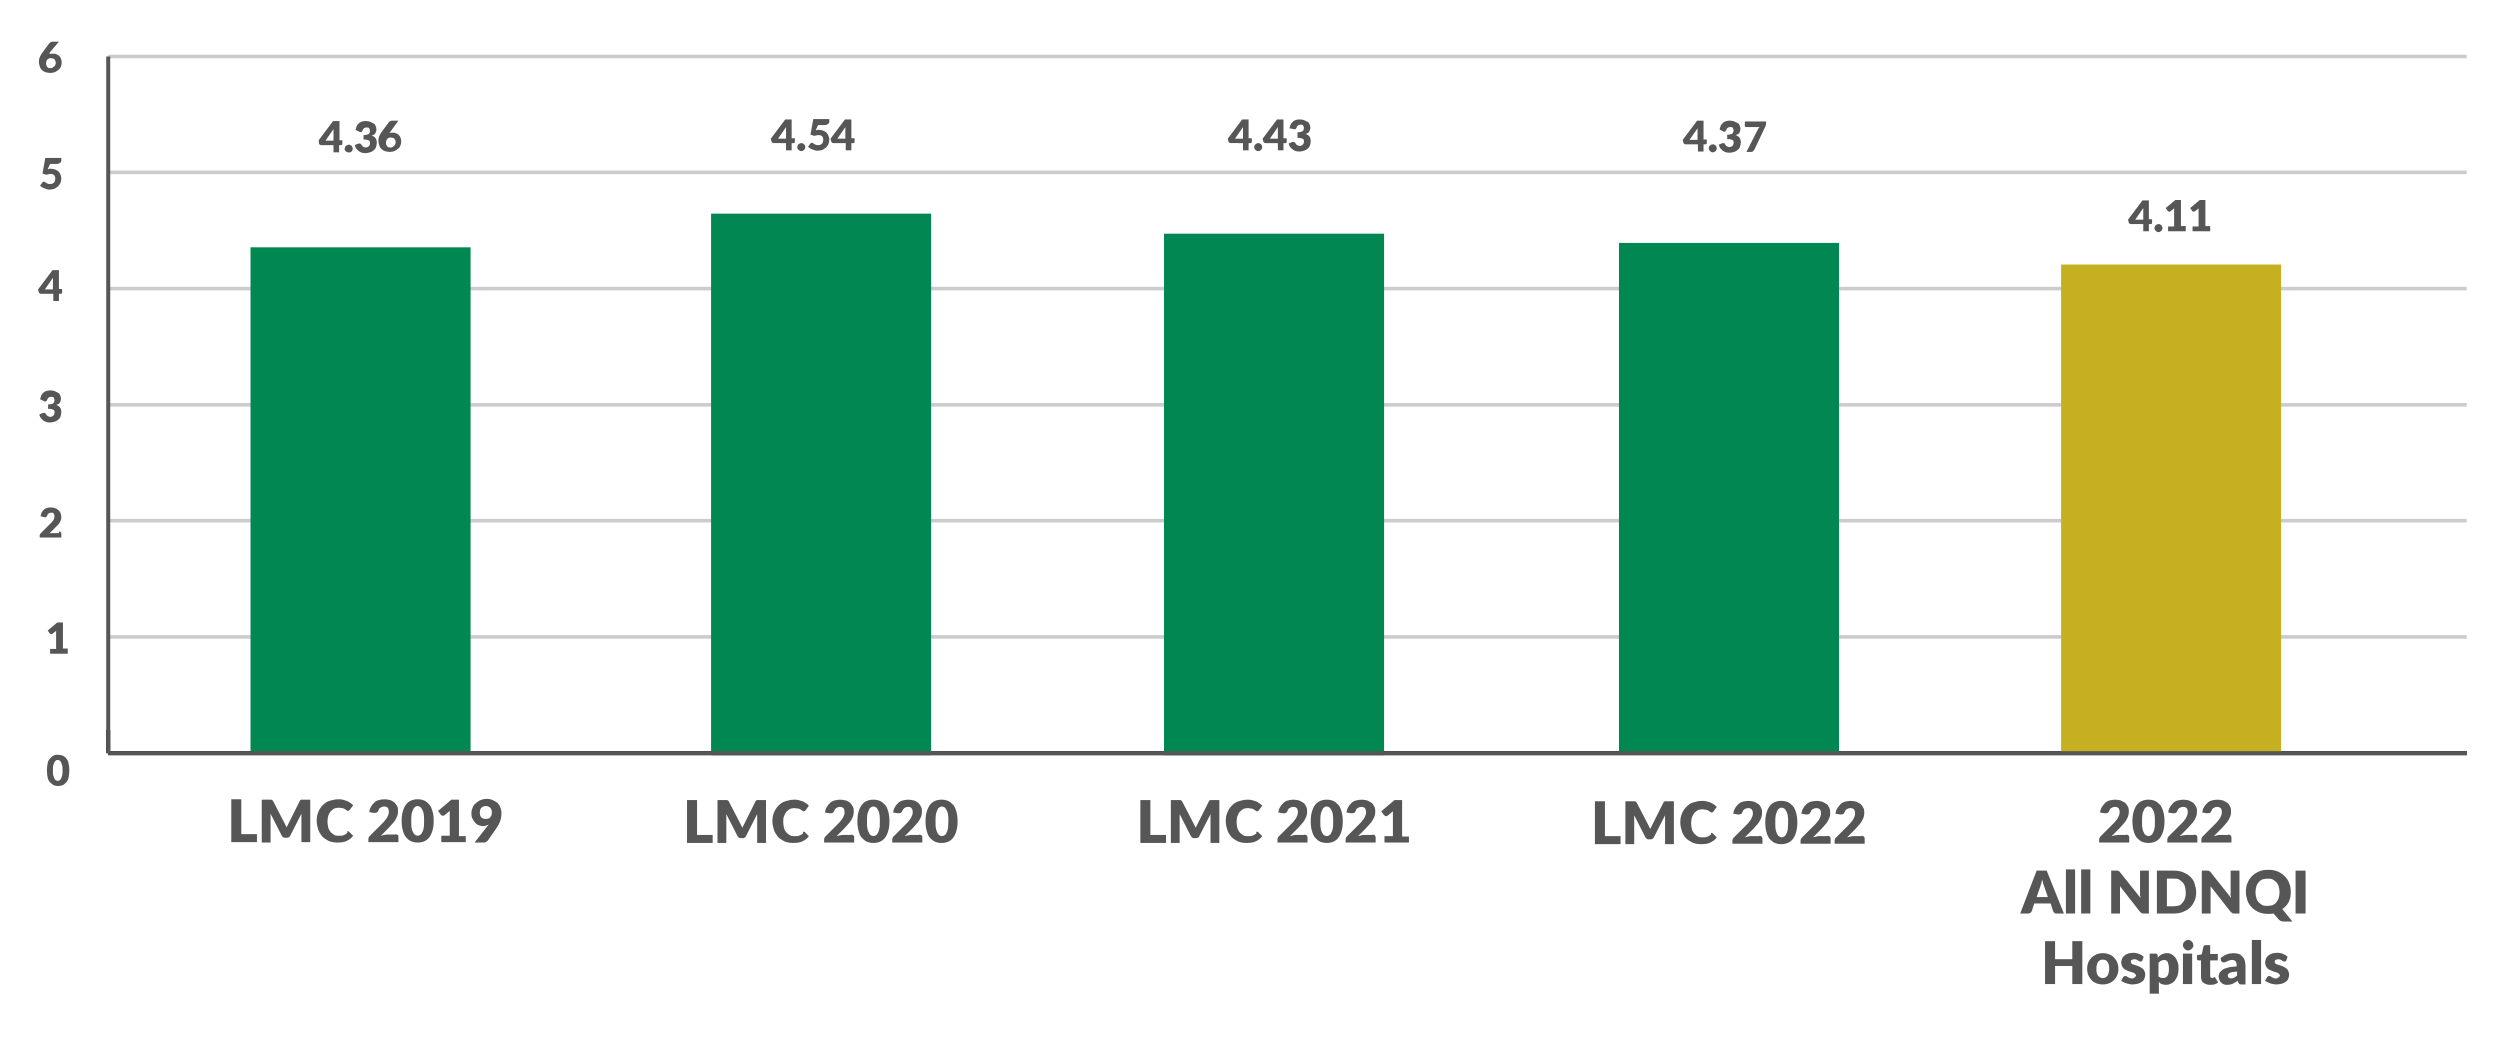 <?xml version="1.0" encoding="utf-8"?>
<!-- Generator: Adobe Illustrator 27.3.1, SVG Export Plug-In . SVG Version: 6.00 Build 0)  -->
<svg version="1.1" id="Layer_1" xmlns="http://www.w3.org/2000/svg" xmlns:xlink="http://www.w3.org/1999/xlink" x="0px" y="0px"
	 viewBox="0 0 623.7 259.8" style="enable-background:new 0 0 623.7 259.8;" xml:space="preserve">
<style type="text/css">
	.st0{fill:none;stroke:#000000;stroke-miterlimit:10;}
	.st1{enable-background:new    ;}
	.st2{fill:#565656;}
	.st3{fill:none;stroke:#CCCCCC;stroke-width:0.9;stroke-miterlimit:10;}
	.st4{fill:#008752;}
	.st5{fill:#C4B020;}
	.st6{fill:none;stroke:#565656;stroke-miterlimit:10;}
</style>
<line class="st0" x1="27" y1="187.9" x2="615.4" y2="187.9"/>
<line class="st0" x1="27" y1="187.9" x2="27" y2="182.1"/>
<g class="st1">
	<path class="st2" d="M17.3,192.2c0,0.7-0.1,1.3-0.2,1.8s-0.3,0.9-0.6,1.2s-0.6,0.6-0.9,0.7s-0.7,0.2-1.1,0.2
		c-0.4,0-0.8-0.1-1.1-0.2c-0.3-0.2-0.6-0.4-0.9-0.7c-0.3-0.3-0.5-0.7-0.6-1.2c-0.1-0.5-0.2-1.1-0.2-1.8s0.1-1.3,0.2-1.8
		c0.1-0.5,0.3-0.9,0.6-1.2c0.3-0.3,0.6-0.6,0.9-0.7c0.3-0.2,0.7-0.2,1.1-0.2c0.4,0,0.8,0.1,1.1,0.2s0.7,0.4,0.9,0.7
		c0.3,0.3,0.5,0.7,0.6,1.2S17.3,191.5,17.3,192.2z M15.6,192.2c0-0.5,0-1-0.1-1.3c-0.1-0.3-0.2-0.6-0.3-0.8
		c-0.1-0.2-0.2-0.3-0.4-0.4c-0.1-0.1-0.3-0.1-0.4-0.1s-0.3,0-0.4,0.1s-0.3,0.2-0.4,0.4c-0.1,0.2-0.2,0.5-0.3,0.8
		c-0.1,0.3-0.1,0.8-0.1,1.3c0,0.5,0,1,0.1,1.3s0.2,0.6,0.3,0.8c0.1,0.2,0.2,0.3,0.4,0.4s0.3,0.1,0.4,0.1s0.3,0,0.4-0.1
		c0.1-0.1,0.3-0.2,0.4-0.4c0.1-0.2,0.2-0.5,0.3-0.8C15.6,193.1,15.6,192.7,15.6,192.2z"/>
</g>
<g class="st1">
	<path class="st2" d="M16.9,161.9v1.2h-4.4v-1.2H14V158c0-0.1,0-0.2,0-0.3c0-0.1,0-0.2,0-0.3l-0.9,0.7c-0.1,0.1-0.2,0.1-0.2,0.1
		c-0.1,0-0.1,0-0.2,0c-0.1,0-0.1,0-0.2-0.1c-0.1,0-0.1-0.1-0.1-0.1l-0.5-0.7l2.4-2h1.4v6.5H16.9z"/>
</g>
<g>
	<g class="st1">
		<path class="st2" d="M14.7,132.6c0.2,0,0.3,0,0.4,0.1c0.1,0.1,0.2,0.2,0.2,0.4v1H9.9v-0.5c0-0.1,0-0.2,0.1-0.3
			c0-0.1,0.1-0.2,0.2-0.3l2.2-2.2c0.2-0.2,0.4-0.4,0.5-0.5c0.1-0.2,0.3-0.3,0.4-0.5s0.2-0.3,0.2-0.5s0.1-0.3,0.1-0.5
			c0-0.3-0.1-0.5-0.2-0.7c-0.1-0.2-0.4-0.2-0.7-0.2c-0.2,0-0.5,0.1-0.6,0.2s-0.3,0.3-0.3,0.5c-0.1,0.2-0.2,0.3-0.3,0.4
			s-0.3,0.1-0.5,0l-0.9-0.2c0.1-0.4,0.2-0.7,0.3-1c0.2-0.3,0.4-0.5,0.6-0.7c0.2-0.2,0.5-0.3,0.8-0.4c0.3-0.1,0.6-0.1,1-0.1
			c0.4,0,0.7,0.1,1,0.2c0.3,0.1,0.6,0.3,0.8,0.5s0.4,0.4,0.5,0.7c0.1,0.3,0.2,0.6,0.2,0.9c0,0.3,0,0.5-0.1,0.8
			c-0.1,0.2-0.2,0.5-0.3,0.7c-0.1,0.2-0.3,0.4-0.5,0.6s-0.4,0.4-0.6,0.6l-1.5,1.5c0.2-0.1,0.4-0.1,0.6-0.1c0.2,0,0.4,0,0.5,0H14.7z"
			/>
	</g>
</g>
<g>
	<g class="st1">
		<path class="st2" d="M10,99.6c0.1-0.4,0.2-0.7,0.3-1c0.2-0.3,0.4-0.5,0.6-0.7c0.2-0.2,0.5-0.3,0.8-0.4c0.3-0.1,0.6-0.1,1-0.1
			c0.4,0,0.7,0.1,1,0.2c0.3,0.1,0.5,0.3,0.8,0.4s0.4,0.4,0.5,0.6s0.2,0.5,0.2,0.8c0,0.2,0,0.5-0.1,0.6c0,0.2-0.1,0.3-0.2,0.5
			s-0.2,0.3-0.4,0.3c-0.1,0.1-0.3,0.2-0.5,0.2c0.9,0.3,1.3,0.9,1.3,1.8c0,0.4-0.1,0.8-0.2,1.1c-0.1,0.3-0.3,0.6-0.6,0.8
			c-0.2,0.2-0.5,0.4-0.9,0.5c-0.3,0.1-0.7,0.2-1,0.2c-0.4,0-0.7,0-1-0.1c-0.3-0.1-0.5-0.2-0.8-0.4c-0.2-0.2-0.4-0.4-0.6-0.6
			s-0.3-0.6-0.4-0.9l0.7-0.3c0.2-0.1,0.4-0.1,0.5-0.1c0.2,0,0.3,0.1,0.4,0.2c0.2,0.3,0.3,0.5,0.5,0.6s0.4,0.2,0.6,0.2
			c0.2,0,0.3,0,0.5-0.1c0.1-0.1,0.2-0.1,0.3-0.2s0.2-0.2,0.2-0.3c0-0.1,0.1-0.2,0.1-0.4c0-0.2,0-0.3,0-0.4s-0.1-0.2-0.2-0.3
			c-0.1-0.1-0.3-0.2-0.5-0.2c-0.2-0.1-0.5-0.1-0.9-0.1v-1.1c0.3,0,0.6,0,0.8-0.1c0.2,0,0.4-0.1,0.5-0.2c0.1-0.1,0.2-0.2,0.2-0.3
			c0-0.1,0.1-0.3,0.1-0.4c0-0.3-0.1-0.5-0.2-0.7c-0.1-0.2-0.4-0.2-0.7-0.2c-0.2,0-0.5,0.1-0.6,0.2s-0.3,0.3-0.3,0.5
			c-0.1,0.2-0.2,0.3-0.3,0.4c-0.1,0.1-0.3,0.1-0.5,0L10,99.6z"/>
	</g>
</g>
<g>
	<g class="st1">
		<path class="st2" d="M15.5,72.1v0.9c0,0.1,0,0.2-0.1,0.2c-0.1,0.1-0.1,0.1-0.2,0.1h-0.5v1.8h-1.4v-1.8h-3.1c-0.1,0-0.2,0-0.3-0.1
			c-0.1-0.1-0.1-0.1-0.2-0.2l-0.2-0.8l3.6-4.8h1.6v4.7H15.5z M13.2,72.1v-2c0-0.1,0-0.3,0-0.4s0-0.3,0-0.4l-2,2.9H13.2z"/>
	</g>
</g>
<g>
	<g class="st1">
		<path class="st2" d="M11.9,42.2c0.1,0,0.3,0,0.4-0.1s0.3,0,0.4,0c0.4,0,0.8,0.1,1.1,0.2c0.3,0.1,0.6,0.3,0.8,0.5
			c0.2,0.2,0.4,0.5,0.5,0.8s0.2,0.6,0.2,0.9c0,0.4-0.1,0.8-0.2,1.1c-0.1,0.3-0.4,0.6-0.6,0.9c-0.3,0.2-0.6,0.4-0.9,0.6
			c-0.4,0.1-0.8,0.2-1.2,0.2c-0.3,0-0.5,0-0.7-0.1c-0.2-0.1-0.4-0.1-0.6-0.2c-0.2-0.1-0.4-0.2-0.6-0.3c-0.2-0.1-0.3-0.2-0.5-0.4
			l0.5-0.7c0.1-0.1,0.1-0.1,0.2-0.2c0.1,0,0.1-0.1,0.2-0.1c0.1,0,0.2,0,0.3,0.1s0.2,0.1,0.3,0.2c0.1,0.1,0.2,0.1,0.4,0.2
			c0.1,0.1,0.3,0.1,0.6,0.1s0.4,0,0.6-0.1s0.3-0.2,0.4-0.3c0.1-0.1,0.2-0.3,0.2-0.4c0-0.2,0.1-0.3,0.1-0.5c0-0.4-0.1-0.7-0.3-0.9
			c-0.2-0.2-0.5-0.3-0.9-0.3c-0.3,0-0.7,0.1-1,0.2l-1-0.3l0.7-3.9h4v0.7c0,0.1,0,0.2-0.1,0.3c0,0.1-0.1,0.2-0.2,0.2
			c-0.1,0.1-0.2,0.1-0.3,0.2c-0.1,0-0.3,0.1-0.4,0.1h-1.8L11.9,42.2z"/>
	</g>
</g>
<g>
	<g class="st1">
		<path class="st2" d="M12.4,13.5c0.2-0.1,0.5-0.1,0.8-0.1c0.3,0,0.6,0,0.8,0.1s0.5,0.2,0.7,0.4c0.2,0.2,0.4,0.4,0.5,0.7
			c0.1,0.3,0.2,0.6,0.2,1c0,0.4-0.1,0.7-0.2,1c-0.1,0.3-0.3,0.6-0.6,0.8c-0.2,0.2-0.5,0.4-0.9,0.6c-0.3,0.1-0.7,0.2-1.2,0.2
			c-0.4,0-0.8-0.1-1.2-0.2c-0.3-0.1-0.6-0.3-0.9-0.6s-0.4-0.5-0.5-0.9c-0.1-0.3-0.2-0.7-0.2-1.1c0-0.8,0.3-1.5,0.9-2.3l1.7-2.3
			c0.1-0.1,0.2-0.2,0.4-0.3s0.3-0.1,0.5-0.1h1.5l-2.3,2.7L12.4,13.5z M12.6,17c0.2,0,0.3,0,0.5-0.1c0.1-0.1,0.3-0.2,0.4-0.3
			s0.2-0.2,0.3-0.4s0.1-0.3,0.1-0.5c0-0.2,0-0.4-0.1-0.5c-0.1-0.2-0.1-0.3-0.2-0.4c-0.1-0.1-0.2-0.2-0.4-0.2s-0.3-0.1-0.5-0.1
			c-0.2,0-0.3,0-0.5,0.1c-0.1,0.1-0.3,0.1-0.4,0.3c-0.1,0.1-0.2,0.2-0.2,0.4c-0.1,0.2-0.1,0.3-0.1,0.5c0,0.2,0,0.4,0.1,0.5
			c0,0.2,0.1,0.3,0.2,0.4c0.1,0.1,0.2,0.2,0.4,0.3C12.3,17,12.4,17,12.6,17z"/>
	</g>
</g>
<line class="st3" x1="27" y1="158.9" x2="615.4" y2="158.9"/>
<line class="st3" x1="27" y1="129.9" x2="615.4" y2="129.9"/>
<line class="st3" x1="27" y1="101" x2="615.4" y2="101"/>
<line class="st3" x1="27" y1="72" x2="615.4" y2="72"/>
<line class="st3" x1="27" y1="43" x2="615.4" y2="43"/>
<line class="st3" x1="27" y1="14.1" x2="615.4" y2="14.1"/>
<rect x="62.5" y="61.7" class="st4" width="54.9" height="126.1"/>
<g class="st1">
	<path class="st2" d="M177.8,208.3v2h-6.4v-10.7h2.5v8.7H177.8z"/>
	<path class="st2" d="M191.1,199.6v10.7h-2.2v-6.2c0-0.1,0-0.3,0-0.5s0-0.3,0-0.5l-2.8,5.5c-0.1,0.2-0.2,0.3-0.4,0.4
		c-0.1,0.1-0.3,0.1-0.5,0.1h-0.3c-0.2,0-0.4,0-0.5-0.1c-0.1-0.1-0.3-0.2-0.4-0.4l-2.8-5.5c0,0.2,0,0.3,0,0.5c0,0.2,0,0.3,0,0.5v6.2
		H179v-10.7h1.9c0.1,0,0.2,0,0.3,0c0.1,0,0.2,0,0.2,0c0.1,0,0.1,0.1,0.2,0.1c0.1,0.1,0.1,0.1,0.2,0.2l2.8,5.4
		c0.1,0.2,0.2,0.4,0.3,0.6c0.1,0.2,0.2,0.4,0.3,0.6c0.1-0.2,0.2-0.4,0.3-0.6c0.1-0.2,0.2-0.4,0.3-0.6l2.7-5.4c0-0.1,0.1-0.2,0.2-0.2
		c0.1-0.1,0.1-0.1,0.2-0.1c0.1,0,0.1,0,0.2,0c0.1,0,0.2,0,0.3,0H191.1z"/>
	<path class="st2" d="M200.4,207.5c0.1,0,0.1,0,0.2,0c0.1,0,0.1,0.1,0.2,0.1l1,1c-0.4,0.6-1,1-1.6,1.3c-0.6,0.3-1.4,0.4-2.3,0.4
		c-0.8,0-1.5-0.1-2.2-0.4c-0.6-0.3-1.2-0.7-1.6-1.1c-0.4-0.5-0.8-1.1-1-1.7c-0.2-0.7-0.4-1.4-0.4-2.2c0-0.8,0.1-1.5,0.4-2.2
		c0.3-0.7,0.6-1.2,1.1-1.7s1-0.9,1.7-1.1s1.4-0.4,2.2-0.4c0.4,0,0.8,0,1.1,0.1c0.4,0.1,0.7,0.2,1,0.3s0.6,0.3,0.9,0.5
		c0.3,0.2,0.5,0.4,0.7,0.6l-0.8,1.1c-0.1,0.1-0.1,0.1-0.2,0.2c-0.1,0.1-0.2,0.1-0.3,0.1c-0.1,0-0.2,0-0.2-0.1
		c-0.1,0-0.2-0.1-0.2-0.1c-0.1-0.1-0.2-0.1-0.3-0.2c-0.1-0.1-0.2-0.1-0.4-0.2c-0.1-0.1-0.3-0.1-0.5-0.1s-0.4-0.1-0.7-0.1
		c-0.4,0-0.8,0.1-1.1,0.2c-0.3,0.2-0.6,0.4-0.9,0.7c-0.2,0.3-0.4,0.6-0.6,1.1s-0.2,0.9-0.2,1.5c0,0.5,0.1,1,0.2,1.5s0.4,0.8,0.6,1.1
		c0.3,0.3,0.6,0.5,0.9,0.7c0.3,0.2,0.7,0.2,1.1,0.2c0.2,0,0.4,0,0.6,0s0.4-0.1,0.5-0.1c0.2-0.1,0.3-0.1,0.5-0.2s0.3-0.2,0.4-0.3
		c0.1,0,0.1-0.1,0.2-0.1C200.2,207.5,200.3,207.5,200.4,207.5z"/>
	<path class="st2" d="M212.3,208.2c0.2,0,0.4,0.1,0.6,0.2s0.2,0.3,0.2,0.5v1.3h-7.5v-0.7c0-0.1,0-0.3,0.1-0.5s0.2-0.3,0.3-0.4
		l3.1-3.1c0.3-0.3,0.5-0.5,0.7-0.8s0.4-0.5,0.5-0.7c0.1-0.2,0.2-0.5,0.3-0.7s0.1-0.5,0.1-0.7c0-0.4-0.1-0.8-0.3-1
		c-0.2-0.2-0.5-0.3-0.9-0.3c-0.3,0-0.6,0.1-0.9,0.3c-0.2,0.2-0.4,0.4-0.5,0.7c-0.1,0.3-0.2,0.4-0.4,0.5c-0.2,0.1-0.4,0.1-0.7,0.1
		l-1.2-0.2c0.1-0.5,0.2-1,0.5-1.4c0.2-0.4,0.5-0.7,0.8-1c0.3-0.3,0.7-0.5,1.1-0.6c0.4-0.1,0.9-0.2,1.4-0.2c0.5,0,1,0.1,1.4,0.2
		s0.8,0.4,1.1,0.6c0.3,0.3,0.5,0.6,0.7,1c0.2,0.4,0.2,0.8,0.2,1.3c0,0.4-0.1,0.8-0.2,1.1c-0.1,0.3-0.3,0.7-0.5,1s-0.4,0.6-0.7,0.9
		c-0.3,0.3-0.5,0.6-0.8,0.9l-2.1,2.1c0.3-0.1,0.5-0.1,0.8-0.2c0.3,0,0.5-0.1,0.7-0.1H212.3z"/>
	<path class="st2" d="M221.9,204.9c0,0.9-0.1,1.7-0.3,2.4s-0.5,1.3-0.8,1.7c-0.4,0.5-0.8,0.8-1.3,1s-1,0.3-1.6,0.3
		c-0.6,0-1.1-0.1-1.6-0.3s-0.9-0.6-1.3-1s-0.6-1-0.8-1.7s-0.3-1.5-0.3-2.4s0.1-1.7,0.3-2.4s0.5-1.3,0.8-1.7c0.4-0.5,0.8-0.8,1.3-1
		c0.5-0.2,1-0.3,1.6-0.3c0.6,0,1.1,0.1,1.6,0.3c0.5,0.2,0.9,0.6,1.3,1c0.4,0.4,0.6,1,0.8,1.7S221.9,204,221.9,204.9z M219.5,204.9
		c0-0.7,0-1.3-0.1-1.8c-0.1-0.5-0.2-0.8-0.4-1.1c-0.2-0.3-0.3-0.5-0.5-0.6c-0.2-0.1-0.4-0.2-0.6-0.2c-0.2,0-0.4,0.1-0.6,0.2
		c-0.2,0.1-0.4,0.3-0.5,0.6c-0.1,0.3-0.3,0.6-0.4,1.1c-0.1,0.5-0.1,1.1-0.1,1.8c0,0.7,0,1.4,0.1,1.8c0.1,0.5,0.2,0.8,0.4,1.1
		c0.1,0.3,0.3,0.5,0.5,0.6c0.2,0.1,0.4,0.2,0.6,0.2c0.2,0,0.4-0.1,0.6-0.2s0.4-0.3,0.5-0.6c0.2-0.3,0.3-0.6,0.4-1.1
		C219.5,206.3,219.5,205.7,219.5,204.9z"/>
	<path class="st2" d="M229.3,208.2c0.2,0,0.4,0.1,0.6,0.2s0.2,0.3,0.2,0.5v1.3h-7.5v-0.7c0-0.1,0-0.3,0.1-0.5s0.2-0.3,0.3-0.4
		l3.1-3.1c0.3-0.3,0.5-0.5,0.7-0.8s0.4-0.5,0.5-0.7c0.1-0.2,0.2-0.5,0.3-0.7s0.1-0.5,0.1-0.7c0-0.4-0.1-0.8-0.3-1
		c-0.2-0.2-0.5-0.3-0.9-0.3c-0.3,0-0.6,0.1-0.9,0.3c-0.2,0.2-0.4,0.4-0.5,0.7c-0.1,0.3-0.2,0.4-0.4,0.5c-0.2,0.1-0.4,0.1-0.7,0.1
		l-1.2-0.2c0.1-0.5,0.2-1,0.5-1.4c0.2-0.4,0.5-0.7,0.8-1c0.3-0.3,0.7-0.5,1.1-0.6c0.4-0.1,0.9-0.2,1.4-0.2c0.5,0,1,0.1,1.4,0.2
		s0.8,0.4,1.1,0.6c0.3,0.3,0.5,0.6,0.7,1c0.2,0.4,0.2,0.8,0.2,1.3c0,0.4-0.1,0.8-0.2,1.1c-0.1,0.3-0.3,0.7-0.5,1s-0.4,0.6-0.7,0.9
		c-0.3,0.3-0.5,0.6-0.8,0.9l-2.1,2.1c0.3-0.1,0.5-0.1,0.8-0.2c0.3,0,0.5-0.1,0.7-0.1H229.3z"/>
	<path class="st2" d="M238.9,204.9c0,0.9-0.1,1.7-0.3,2.4s-0.5,1.3-0.8,1.7c-0.4,0.5-0.8,0.8-1.3,1s-1,0.3-1.6,0.3
		c-0.6,0-1.1-0.1-1.6-0.3s-0.9-0.6-1.3-1s-0.6-1-0.8-1.7s-0.3-1.5-0.3-2.4s0.1-1.7,0.3-2.4s0.5-1.3,0.8-1.7c0.4-0.5,0.8-0.8,1.3-1
		c0.5-0.2,1-0.3,1.6-0.3c0.6,0,1.1,0.1,1.6,0.3c0.5,0.2,0.9,0.6,1.3,1c0.4,0.4,0.6,1,0.8,1.7S238.9,204,238.9,204.9z M236.6,204.9
		c0-0.7,0-1.3-0.1-1.8c-0.1-0.5-0.2-0.8-0.4-1.1c-0.2-0.3-0.3-0.5-0.5-0.6c-0.2-0.1-0.4-0.2-0.6-0.2c-0.2,0-0.4,0.1-0.6,0.2
		c-0.2,0.1-0.4,0.3-0.5,0.6c-0.1,0.3-0.3,0.6-0.4,1.1c-0.1,0.5-0.1,1.1-0.1,1.8c0,0.7,0,1.4,0.1,1.8c0.1,0.5,0.2,0.8,0.4,1.1
		c0.1,0.3,0.3,0.5,0.5,0.6c0.2,0.1,0.4,0.2,0.6,0.2c0.2,0,0.4-0.1,0.6-0.2s0.4-0.3,0.5-0.6c0.2-0.3,0.3-0.6,0.4-1.1
		C236.5,206.3,236.6,205.7,236.6,204.9z"/>
</g>
<g class="st1">
	<path class="st2" d="M530.4,208.2c0.2,0,0.4,0.1,0.6,0.2c0.1,0.1,0.2,0.3,0.2,0.5v1.3h-7.5v-0.7c0-0.1,0-0.3,0.1-0.5
		c0.1-0.2,0.2-0.3,0.3-0.4l3.1-3.1c0.3-0.3,0.5-0.5,0.7-0.8c0.2-0.2,0.4-0.5,0.5-0.7c0.1-0.2,0.2-0.5,0.3-0.7s0.1-0.5,0.1-0.7
		c0-0.4-0.1-0.8-0.3-1c-0.2-0.2-0.5-0.3-0.9-0.3c-0.3,0-0.6,0.1-0.9,0.3s-0.4,0.4-0.5,0.7c-0.1,0.3-0.2,0.4-0.4,0.5
		c-0.2,0.1-0.4,0.1-0.7,0.1l-1.2-0.2c0.1-0.5,0.2-1,0.5-1.4s0.5-0.7,0.8-1c0.3-0.3,0.7-0.5,1.1-0.6c0.4-0.1,0.9-0.2,1.4-0.2
		c0.5,0,1,0.1,1.4,0.2c0.4,0.2,0.8,0.4,1.1,0.6c0.3,0.3,0.5,0.6,0.7,1c0.2,0.4,0.2,0.8,0.2,1.3c0,0.4-0.1,0.8-0.2,1.1
		s-0.3,0.6-0.5,1c-0.2,0.3-0.4,0.6-0.7,0.9s-0.5,0.6-0.8,0.9l-2.1,2.1c0.3-0.1,0.5-0.1,0.8-0.2c0.3,0,0.5-0.1,0.7-0.1H530.4z"/>
	<path class="st2" d="M540,204.9c0,0.9-0.1,1.7-0.3,2.4c-0.2,0.7-0.5,1.3-0.8,1.7c-0.4,0.5-0.8,0.8-1.3,1s-1,0.3-1.6,0.3
		c-0.6,0-1.1-0.1-1.6-0.3s-0.9-0.6-1.3-1c-0.4-0.5-0.6-1-0.8-1.7s-0.3-1.5-0.3-2.4s0.1-1.7,0.3-2.4c0.2-0.7,0.5-1.3,0.8-1.7
		c0.4-0.5,0.8-0.8,1.3-1s1-0.3,1.6-0.3c0.6,0,1.1,0.1,1.6,0.3s0.9,0.6,1.3,1c0.4,0.5,0.6,1,0.8,1.7C539.9,203.2,540,204,540,204.9z
		 M537.6,204.9c0-0.7,0-1.3-0.1-1.8c-0.1-0.5-0.2-0.8-0.4-1.1c-0.2-0.3-0.3-0.5-0.5-0.6c-0.2-0.1-0.4-0.2-0.6-0.2
		c-0.2,0-0.4,0-0.6,0.2s-0.4,0.3-0.5,0.6c-0.1,0.3-0.3,0.6-0.4,1.1c-0.1,0.5-0.1,1.1-0.1,1.8c0,0.7,0,1.4,0.1,1.8
		c0.1,0.5,0.2,0.8,0.4,1.1c0.1,0.3,0.3,0.5,0.5,0.6c0.2,0.1,0.4,0.2,0.6,0.2c0.2,0,0.4-0.1,0.6-0.2c0.2-0.1,0.4-0.3,0.5-0.6
		c0.2-0.3,0.3-0.6,0.4-1.1C537.6,206.3,537.6,205.7,537.6,204.9z"/>
	<path class="st2" d="M547.4,208.2c0.2,0,0.4,0.1,0.6,0.2c0.1,0.1,0.2,0.3,0.2,0.5v1.3h-7.5v-0.7c0-0.1,0-0.3,0.1-0.5
		c0.1-0.2,0.2-0.3,0.3-0.4l3.1-3.1c0.3-0.3,0.5-0.5,0.7-0.8c0.2-0.2,0.4-0.5,0.5-0.7c0.1-0.2,0.2-0.5,0.3-0.7s0.1-0.5,0.1-0.7
		c0-0.4-0.1-0.8-0.3-1c-0.2-0.2-0.5-0.3-0.9-0.3c-0.3,0-0.6,0.1-0.9,0.3s-0.4,0.4-0.5,0.7c-0.1,0.3-0.2,0.4-0.4,0.5
		c-0.2,0.1-0.4,0.1-0.7,0.1l-1.2-0.2c0.1-0.5,0.2-1,0.5-1.4s0.5-0.7,0.8-1c0.3-0.3,0.7-0.5,1.1-0.6c0.4-0.1,0.9-0.2,1.4-0.2
		c0.5,0,1,0.1,1.4,0.2c0.4,0.2,0.8,0.4,1.1,0.6c0.3,0.3,0.5,0.6,0.7,1c0.2,0.4,0.2,0.8,0.2,1.3c0,0.4-0.1,0.8-0.2,1.1
		s-0.3,0.6-0.5,1c-0.2,0.3-0.4,0.6-0.7,0.9s-0.5,0.6-0.8,0.9l-2.1,2.1c0.3-0.1,0.5-0.1,0.8-0.2c0.3,0,0.5-0.1,0.7-0.1H547.4z"/>
	<path class="st2" d="M555.9,208.2c0.2,0,0.4,0.1,0.6,0.2c0.1,0.1,0.2,0.3,0.2,0.5v1.3h-7.5v-0.7c0-0.1,0-0.3,0.1-0.5
		c0.1-0.2,0.2-0.3,0.3-0.4l3.1-3.1c0.3-0.3,0.5-0.5,0.7-0.8c0.2-0.2,0.4-0.5,0.5-0.7s0.2-0.5,0.3-0.7s0.1-0.5,0.1-0.7
		c0-0.4-0.1-0.8-0.3-1s-0.5-0.3-0.9-0.3c-0.3,0-0.6,0.1-0.9,0.3s-0.4,0.4-0.5,0.7c-0.1,0.3-0.2,0.4-0.4,0.5
		c-0.2,0.1-0.4,0.1-0.7,0.1l-1.2-0.2c0.1-0.5,0.2-1,0.5-1.4c0.2-0.4,0.5-0.7,0.8-1c0.3-0.3,0.7-0.5,1.1-0.6c0.4-0.1,0.9-0.2,1.4-0.2
		c0.5,0,1,0.1,1.4,0.2c0.4,0.2,0.8,0.4,1.1,0.6s0.5,0.6,0.7,1c0.2,0.4,0.2,0.8,0.2,1.3c0,0.4-0.1,0.8-0.2,1.1
		c-0.1,0.3-0.3,0.6-0.5,1c-0.2,0.3-0.4,0.6-0.7,0.9c-0.3,0.3-0.5,0.6-0.8,0.9l-2.1,2.1c0.3-0.1,0.5-0.1,0.8-0.2s0.5-0.1,0.7-0.1
		H555.9z"/>
	<path class="st2" d="M514.9,227.9h-1.9c-0.2,0-0.4,0-0.5-0.2s-0.2-0.2-0.3-0.4l-0.6-1.9h-4.1l-0.6,1.9c-0.1,0.1-0.2,0.3-0.3,0.4
		s-0.3,0.2-0.5,0.2H504l4.1-10.7h2.5L514.9,227.9z M510.9,223.8l-1-2.9c-0.1-0.2-0.2-0.4-0.2-0.7c-0.1-0.3-0.2-0.5-0.2-0.8
		c-0.1,0.3-0.2,0.6-0.2,0.8s-0.2,0.5-0.2,0.7l-1,2.9H510.9z"/>
	<path class="st2" d="M517.7,216.9v11h-2.3v-11H517.7z"/>
	<path class="st2" d="M521.5,216.9v11h-2.3v-11H521.5z"/>
	<path class="st2" d="M536.1,217.2v10.7h-1.3c-0.2,0-0.4,0-0.5-0.1s-0.3-0.2-0.4-0.3l-5-6.4c0,0.2,0,0.4,0,0.6c0,0.2,0,0.3,0,0.5
		v5.7h-2.2v-10.7h1.3c0.1,0,0.2,0,0.3,0c0.1,0,0.1,0,0.2,0.1c0.1,0,0.1,0.1,0.2,0.1c0.1,0,0.1,0.1,0.2,0.2l5.1,6.4
		c0-0.2,0-0.4-0.1-0.6s0-0.4,0-0.5v-5.7H536.1z"/>
	<path class="st2" d="M547.9,222.6c0,0.8-0.1,1.5-0.4,2.1c-0.3,0.7-0.6,1.2-1.1,1.7s-1.1,0.8-1.8,1.1c-0.7,0.3-1.4,0.4-2.3,0.4h-4.2
		v-10.7h4.2c0.8,0,1.6,0.1,2.3,0.4c0.7,0.3,1.3,0.6,1.8,1.1c0.5,0.5,0.9,1,1.1,1.7C547.7,221.1,547.9,221.8,547.9,222.6z
		 M545.3,222.6c0-0.5-0.1-1-0.2-1.4c-0.1-0.4-0.3-0.8-0.6-1.1s-0.6-0.5-0.9-0.7c-0.4-0.2-0.8-0.2-1.3-0.2h-1.7v6.9h1.7
		c0.5,0,0.9-0.1,1.3-0.2s0.7-0.4,0.9-0.7c0.3-0.3,0.5-0.7,0.6-1.1C545.3,223.6,545.3,223.1,545.3,222.6z"/>
	<path class="st2" d="M558.7,217.2v10.7h-1.3c-0.2,0-0.4,0-0.5-0.1s-0.3-0.2-0.4-0.3l-5-6.4c0,0.2,0,0.4,0,0.6c0,0.2,0,0.3,0,0.5
		v5.7h-2.2v-10.7h1.3c0.1,0,0.2,0,0.3,0c0.1,0,0.1,0,0.2,0.1c0.1,0,0.1,0.1,0.2,0.1c0.1,0,0.1,0.1,0.2,0.2l5.1,6.4
		c0-0.2,0-0.4-0.1-0.6s0-0.4,0-0.5v-5.7H558.7z"/>
	<path class="st2" d="M571.9,229.9h-2c-0.3,0-0.6,0-0.8-0.1c-0.2-0.1-0.4-0.2-0.6-0.4l-1.3-1.5c-0.4,0.1-0.9,0.1-1.3,0.1
		c-0.8,0-1.6-0.1-2.3-0.4c-0.7-0.3-1.3-0.7-1.8-1.2s-0.9-1.1-1.1-1.7s-0.4-1.4-0.4-2.2s0.1-1.5,0.4-2.2s0.6-1.2,1.1-1.7
		c0.5-0.5,1.1-0.9,1.8-1.2c0.7-0.3,1.4-0.4,2.3-0.4s1.6,0.1,2.3,0.4c0.7,0.3,1.3,0.7,1.8,1.2c0.5,0.5,0.9,1.1,1.1,1.7
		c0.3,0.7,0.4,1.4,0.4,2.2c0,0.5,0,0.9-0.1,1.3c-0.1,0.4-0.2,0.8-0.4,1.2s-0.4,0.7-0.7,1c-0.3,0.3-0.6,0.6-0.9,0.8L571.9,229.9z
		 M562.7,222.6c0,0.5,0.1,1,0.2,1.4c0.1,0.4,0.3,0.8,0.6,1.1c0.3,0.3,0.6,0.5,0.9,0.7c0.4,0.2,0.8,0.2,1.3,0.2
		c0.5,0,0.9-0.1,1.3-0.2c0.4-0.2,0.7-0.4,0.9-0.7s0.5-0.7,0.6-1.1c0.1-0.4,0.2-0.9,0.2-1.4c0-0.5-0.1-1-0.2-1.4
		c-0.1-0.4-0.3-0.8-0.6-1.1s-0.6-0.5-0.9-0.7c-0.4-0.2-0.8-0.2-1.3-0.2c-0.5,0-0.9,0.1-1.3,0.2c-0.4,0.2-0.7,0.4-0.9,0.7
		c-0.3,0.3-0.5,0.7-0.6,1.1S562.7,222,562.7,222.6z"/>
	<path class="st2" d="M575.2,227.9h-2.5v-10.7h2.5V227.9z"/>
	<path class="st2" d="M519.5,234.8v10.7H517V241h-4.3v4.5h-2.5v-10.7h2.5v4.5h4.3v-4.5H519.5z"/>
	<path class="st2" d="M524.6,237.8c0.6,0,1.1,0.1,1.6,0.3c0.5,0.2,0.9,0.4,1.2,0.8c0.3,0.3,0.6,0.7,0.8,1.2c0.2,0.5,0.3,1,0.3,1.6
		c0,0.6-0.1,1.2-0.3,1.6c-0.2,0.5-0.5,0.9-0.8,1.2c-0.3,0.3-0.7,0.6-1.2,0.8c-0.5,0.2-1,0.3-1.6,0.3c-0.6,0-1.1-0.1-1.6-0.3
		s-0.9-0.4-1.2-0.8c-0.3-0.3-0.6-0.8-0.8-1.2c-0.2-0.5-0.3-1-0.3-1.6c0-0.6,0.1-1.1,0.3-1.6c0.2-0.5,0.5-0.9,0.8-1.2
		c0.3-0.3,0.8-0.6,1.2-0.8C523.5,237.9,524,237.8,524.6,237.8z M524.6,244c0.5,0,0.9-0.2,1.2-0.6c0.2-0.4,0.4-0.9,0.4-1.7
		c0-0.8-0.1-1.3-0.4-1.7s-0.6-0.6-1.2-0.6c-0.5,0-0.9,0.2-1.2,0.6c-0.2,0.4-0.4,0.9-0.4,1.7c0,0.8,0.1,1.3,0.4,1.7
		C523.7,243.8,524.1,244,524.6,244z"/>
	<path class="st2" d="M534.5,239.6c-0.1,0.1-0.1,0.2-0.2,0.2c-0.1,0-0.2,0.1-0.3,0.1c-0.1,0-0.2,0-0.3-0.1c-0.1,0-0.2-0.1-0.3-0.2
		c-0.1-0.1-0.3-0.1-0.4-0.2c-0.2,0-0.3-0.1-0.5-0.1c-0.3,0-0.5,0.1-0.7,0.2s-0.2,0.3-0.2,0.5c0,0.1,0.1,0.3,0.2,0.4
		c0.1,0.1,0.2,0.2,0.4,0.2c0.2,0.1,0.4,0.1,0.6,0.2c0.2,0.1,0.4,0.1,0.6,0.2c0.2,0.1,0.4,0.2,0.6,0.3c0.2,0.1,0.4,0.2,0.6,0.4
		c0.2,0.2,0.3,0.3,0.4,0.6c0.1,0.2,0.2,0.5,0.2,0.8c0,0.4-0.1,0.7-0.2,1s-0.3,0.6-0.6,0.8c-0.3,0.2-0.6,0.4-1,0.5
		c-0.4,0.1-0.9,0.2-1.4,0.2c-0.3,0-0.5,0-0.8-0.1s-0.5-0.1-0.8-0.2s-0.5-0.2-0.7-0.3c-0.2-0.1-0.4-0.2-0.5-0.4l0.5-0.8
		c0.1-0.1,0.1-0.2,0.2-0.2c0.1-0.1,0.2-0.1,0.3-0.1c0.1,0,0.3,0,0.4,0.1c0.1,0.1,0.2,0.1,0.3,0.2c0.1,0.1,0.3,0.1,0.4,0.2
		s0.4,0.1,0.6,0.1c0.2,0,0.3,0,0.4-0.1c0.1,0,0.2-0.1,0.3-0.2c0.1-0.1,0.1-0.1,0.2-0.2s0.1-0.2,0.1-0.2c0-0.2-0.1-0.3-0.2-0.4
		c-0.1-0.1-0.2-0.2-0.4-0.3c-0.2-0.1-0.4-0.1-0.6-0.2c-0.2-0.1-0.4-0.1-0.7-0.2c-0.2-0.1-0.4-0.2-0.6-0.3c-0.2-0.1-0.4-0.2-0.6-0.4
		c-0.2-0.2-0.3-0.4-0.4-0.6s-0.2-0.5-0.2-0.9c0-0.3,0.1-0.6,0.2-0.9c0.1-0.3,0.3-0.5,0.6-0.8c0.2-0.2,0.6-0.4,0.9-0.5
		c0.4-0.1,0.8-0.2,1.3-0.2c0.3,0,0.5,0,0.8,0.1s0.5,0.1,0.7,0.2c0.2,0.1,0.4,0.2,0.6,0.3c0.2,0.1,0.3,0.3,0.5,0.4L534.5,239.6z"/>
	<path class="st2" d="M538.3,238.9c0.3-0.3,0.6-0.6,1-0.8c0.4-0.2,0.8-0.3,1.4-0.3c0.4,0,0.8,0.1,1.1,0.3c0.3,0.2,0.6,0.4,0.9,0.8
		s0.4,0.7,0.6,1.2s0.2,1,0.2,1.6c0,0.6-0.1,1.1-0.2,1.6c-0.2,0.5-0.4,0.9-0.7,1.3c-0.3,0.4-0.6,0.6-1,0.8s-0.8,0.3-1.3,0.3
		c-0.4,0-0.7-0.1-1-0.2c-0.3-0.1-0.5-0.3-0.7-0.5v2.9h-2.3v-10h1.4c0.3,0,0.5,0.1,0.6,0.4L538.3,238.9z M538.4,243.5
		c0.2,0.2,0.4,0.3,0.6,0.4c0.2,0.1,0.4,0.1,0.6,0.1c0.2,0,0.4,0,0.6-0.1c0.2-0.1,0.3-0.2,0.5-0.4s0.2-0.4,0.3-0.7
		c0.1-0.3,0.1-0.7,0.1-1.1c0-0.4,0-0.7-0.1-1c-0.1-0.3-0.1-0.5-0.2-0.7s-0.2-0.3-0.4-0.4c-0.1-0.1-0.3-0.1-0.5-0.1
		c-0.3,0-0.6,0.1-0.8,0.2c-0.2,0.1-0.4,0.3-0.6,0.5V243.5z"/>
	<path class="st2" d="M547.2,235.8c0,0.2,0,0.4-0.1,0.5c-0.1,0.2-0.2,0.3-0.3,0.4c-0.1,0.1-0.3,0.2-0.4,0.3
		c-0.2,0.1-0.3,0.1-0.5,0.1c-0.2,0-0.4,0-0.5-0.1c-0.2-0.1-0.3-0.2-0.4-0.3c-0.1-0.1-0.2-0.3-0.3-0.4c-0.1-0.2-0.1-0.3-0.1-0.5
		c0-0.2,0-0.4,0.1-0.5c0.1-0.2,0.2-0.3,0.3-0.4c0.1-0.1,0.3-0.2,0.4-0.3c0.2-0.1,0.3-0.1,0.5-0.1c0.2,0,0.4,0,0.5,0.1
		s0.3,0.2,0.4,0.3c0.1,0.1,0.2,0.3,0.3,0.4C547.1,235.5,547.2,235.7,547.2,235.8z M546.9,237.9v7.6h-2.3v-7.6H546.9z"/>
	<path class="st2" d="M551.3,245.7c-0.4,0-0.7-0.1-1-0.2c-0.3-0.1-0.5-0.3-0.7-0.4s-0.3-0.4-0.4-0.7c-0.1-0.3-0.1-0.6-0.1-0.9v-3.9
		h-0.6c-0.1,0-0.2,0-0.3-0.1c-0.1-0.1-0.1-0.2-0.1-0.3v-0.9l1.2-0.2l0.4-1.9c0.1-0.2,0.2-0.4,0.5-0.4h1.2v2.2h1.9v1.6h-1.9v3.8
		c0,0.2,0,0.3,0.1,0.4c0.1,0.1,0.2,0.2,0.4,0.2c0.1,0,0.2,0,0.2,0c0.1,0,0.1,0,0.1-0.1c0,0,0.1,0,0.1-0.1c0,0,0.1,0,0.1,0
		c0.1,0,0.1,0,0.2,0c0,0,0.1,0.1,0.1,0.2l0.7,1.1c-0.3,0.2-0.6,0.4-1,0.5S551.6,245.7,551.3,245.7z"/>
	<path class="st2" d="M554,239c0.5-0.4,1-0.7,1.5-0.9s1.2-0.3,1.8-0.3c0.5,0,0.9,0.1,1.2,0.2c0.4,0.1,0.7,0.4,0.9,0.6
		c0.3,0.3,0.5,0.6,0.6,1c0.1,0.4,0.2,0.8,0.2,1.2v4.8h-1c-0.2,0-0.4,0-0.5-0.1s-0.2-0.2-0.3-0.4l-0.2-0.4c-0.2,0.2-0.4,0.3-0.6,0.4
		c-0.2,0.1-0.4,0.2-0.5,0.3s-0.4,0.1-0.6,0.2c-0.2,0-0.4,0.1-0.7,0.1c-0.3,0-0.7,0-0.9-0.1c-0.3-0.1-0.5-0.2-0.7-0.4
		c-0.2-0.2-0.4-0.4-0.5-0.7c-0.1-0.3-0.2-0.6-0.2-0.9c0-0.3,0.1-0.6,0.2-0.8c0.1-0.3,0.4-0.5,0.7-0.8s0.8-0.4,1.4-0.6
		c0.6-0.2,1.3-0.2,2.2-0.3v-0.3c0-0.4-0.1-0.8-0.3-1s-0.4-0.3-0.8-0.3c-0.3,0-0.5,0-0.7,0.1c-0.2,0.1-0.3,0.1-0.5,0.2
		s-0.3,0.1-0.4,0.2c-0.1,0.1-0.3,0.1-0.5,0.1c-0.2,0-0.3,0-0.4-0.1s-0.2-0.2-0.3-0.3L554,239z M558.1,242.4c-0.5,0-0.8,0.1-1.1,0.1
		c-0.3,0.1-0.5,0.1-0.7,0.2c-0.2,0.1-0.3,0.2-0.4,0.3c-0.1,0.1-0.1,0.2-0.1,0.4c0,0.3,0.1,0.4,0.2,0.5c0.1,0.1,0.4,0.2,0.6,0.2
		c0.3,0,0.6-0.1,0.8-0.2c0.2-0.1,0.4-0.3,0.7-0.5V242.4z"/>
	<path class="st2" d="M564.1,234.5v11h-2.3v-11H564.1z"/>
	<path class="st2" d="M570.4,239.6c-0.1,0.1-0.1,0.2-0.2,0.2c-0.1,0-0.2,0.1-0.3,0.1c-0.1,0-0.2,0-0.3-0.1c-0.1,0-0.2-0.1-0.3-0.2
		c-0.1-0.1-0.3-0.1-0.4-0.2c-0.2,0-0.3-0.1-0.5-0.1c-0.3,0-0.5,0.1-0.7,0.2s-0.2,0.3-0.2,0.5c0,0.1,0,0.3,0.2,0.4s0.2,0.2,0.4,0.2
		c0.2,0.1,0.4,0.1,0.6,0.2s0.4,0.1,0.6,0.2s0.4,0.2,0.6,0.3c0.2,0.1,0.4,0.2,0.6,0.4s0.3,0.3,0.4,0.6s0.2,0.5,0.2,0.8
		c0,0.4-0.1,0.7-0.2,1c-0.1,0.3-0.3,0.6-0.6,0.8c-0.3,0.2-0.6,0.4-1,0.5c-0.4,0.1-0.9,0.2-1.4,0.2c-0.3,0-0.5,0-0.8-0.1
		c-0.3,0-0.5-0.1-0.8-0.2c-0.2-0.1-0.5-0.2-0.7-0.3c-0.2-0.1-0.4-0.2-0.5-0.4l0.5-0.8c0.1-0.1,0.1-0.2,0.2-0.2
		c0.1-0.1,0.2-0.1,0.3-0.1c0.1,0,0.3,0,0.4,0.1s0.2,0.1,0.3,0.2c0.1,0.1,0.3,0.1,0.4,0.2s0.4,0.1,0.6,0.1c0.2,0,0.3,0,0.4-0.1
		s0.2-0.1,0.3-0.2s0.1-0.1,0.2-0.2s0.1-0.2,0.1-0.2c0-0.2-0.1-0.3-0.2-0.4s-0.2-0.2-0.4-0.3c-0.2-0.1-0.4-0.1-0.6-0.2
		c-0.2-0.1-0.4-0.1-0.6-0.2c-0.2-0.1-0.4-0.2-0.7-0.3c-0.2-0.1-0.4-0.2-0.6-0.4c-0.2-0.2-0.3-0.4-0.4-0.6c-0.1-0.2-0.2-0.5-0.2-0.9
		c0-0.3,0.1-0.6,0.2-0.9c0.1-0.3,0.3-0.5,0.6-0.8c0.2-0.2,0.6-0.4,0.9-0.5c0.4-0.1,0.8-0.2,1.3-0.2c0.3,0,0.5,0,0.8,0.1
		c0.3,0,0.5,0.1,0.7,0.2c0.2,0.1,0.4,0.2,0.6,0.3c0.2,0.1,0.4,0.3,0.5,0.4L570.4,239.6z"/>
</g>
<rect x="514.2" y="66" class="st5" width="54.9" height="121.8"/>
<g class="st1">
	<path class="st2" d="M536.9,54.7v0.9c0,0.1,0,0.2-0.1,0.2c-0.1,0.1-0.1,0.1-0.2,0.1h-0.5v1.8h-1.4v-1.8h-3.1c-0.1,0-0.2,0-0.3-0.1
		c-0.1-0.1-0.1-0.1-0.2-0.2l-0.2-0.8l3.6-4.8h1.6v4.7H536.9z M534.7,54.7v-2c0-0.1,0-0.3,0-0.4s0-0.3,0-0.4l-2,2.9H534.7z"/>
	<path class="st2" d="M537.5,56.9c0-0.1,0-0.2,0.1-0.4s0.1-0.2,0.2-0.3s0.2-0.1,0.3-0.2c0.1,0,0.2-0.1,0.4-0.1c0.1,0,0.3,0,0.4,0.1
		c0.1,0,0.2,0.1,0.3,0.2s0.2,0.2,0.2,0.3s0.1,0.2,0.1,0.4c0,0.1,0,0.2-0.1,0.4s-0.1,0.2-0.2,0.3s-0.2,0.1-0.3,0.2s-0.2,0.1-0.4,0.1
		c-0.1,0-0.3,0-0.4-0.1s-0.2-0.1-0.3-0.2s-0.1-0.2-0.2-0.3S537.5,57,537.5,56.9z"/>
	<path class="st2" d="M545.3,56.5v1.2h-4.4v-1.2h1.5v-3.9c0-0.1,0-0.2,0-0.3c0-0.1,0-0.2,0-0.3l-0.9,0.7c-0.1,0.1-0.2,0.1-0.2,0.1
		s-0.1,0-0.2,0s-0.1,0-0.2-0.1c-0.1,0-0.1-0.1-0.1-0.1l-0.5-0.7l2.4-2h1.4v6.5H545.3z"/>
	<path class="st2" d="M551.4,56.5v1.2H547v-1.2h1.5v-3.9c0-0.1,0-0.2,0-0.3c0-0.1,0-0.2,0-0.3l-0.9,0.7c-0.1,0.1-0.2,0.1-0.2,0.1
		c-0.1,0-0.1,0-0.2,0c-0.1,0-0.1,0-0.2-0.1c-0.1,0-0.1-0.1-0.1-0.1l-0.5-0.7l2.4-2h1.4v6.5H551.4z"/>
</g>
<g class="st1">
	<path class="st2" d="M85.4,35v0.9c0,0.1,0,0.2-0.1,0.2c-0.1,0.1-0.1,0.1-0.2,0.1h-0.5V38h-1.4v-1.8h-3.1c-0.1,0-0.2,0-0.3-0.1
		c-0.1-0.1-0.1-0.1-0.2-0.2L79.5,35l3.6-4.8h1.6V35H85.4z M83.2,35v-2c0-0.1,0-0.3,0-0.4s0-0.3,0-0.4l-2,2.9H83.2z"/>
	<path class="st2" d="M86,37.1c0-0.1,0-0.2,0.1-0.4s0.1-0.2,0.2-0.3s0.2-0.1,0.3-0.2c0.1,0,0.2-0.1,0.4-0.1c0.1,0,0.3,0,0.4,0.1
		c0.1,0,0.2,0.1,0.3,0.2s0.2,0.2,0.2,0.3s0.1,0.2,0.1,0.4c0,0.1,0,0.2-0.1,0.4s-0.1,0.2-0.2,0.3s-0.2,0.1-0.3,0.2S87,38,86.9,38
		c-0.1,0-0.3,0-0.4-0.1s-0.2-0.1-0.3-0.2s-0.1-0.2-0.2-0.3S86,37.3,86,37.1z"/>
	<path class="st2" d="M88.7,32.4c0.1-0.4,0.2-0.7,0.3-1c0.2-0.3,0.4-0.5,0.6-0.7c0.2-0.2,0.5-0.3,0.8-0.4c0.3-0.1,0.6-0.1,1-0.1
		c0.4,0,0.7,0.1,1,0.2c0.3,0.1,0.5,0.3,0.8,0.4s0.4,0.4,0.5,0.6s0.2,0.5,0.2,0.8c0,0.2,0,0.5-0.1,0.6c0,0.2-0.1,0.3-0.2,0.5
		s-0.2,0.3-0.4,0.3c-0.1,0.1-0.3,0.2-0.5,0.2c0.9,0.3,1.3,0.9,1.3,1.8c0,0.4-0.1,0.8-0.2,1.1c-0.1,0.3-0.3,0.6-0.6,0.8
		c-0.2,0.2-0.5,0.4-0.9,0.5c-0.3,0.1-0.7,0.2-1,0.2c-0.4,0-0.7,0-1-0.1c-0.3-0.1-0.5-0.2-0.8-0.4c-0.2-0.2-0.4-0.4-0.6-0.6
		s-0.3-0.6-0.4-0.9l0.7-0.3c0.2-0.1,0.4-0.1,0.5-0.1c0.2,0,0.3,0.1,0.4,0.2c0.2,0.3,0.3,0.5,0.5,0.6s0.4,0.2,0.6,0.2
		c0.2,0,0.3,0,0.5-0.1c0.1-0.1,0.2-0.1,0.3-0.2s0.2-0.2,0.2-0.3c0-0.1,0.1-0.2,0.1-0.4c0-0.2,0-0.3,0-0.4s-0.1-0.2-0.2-0.3
		c-0.1-0.1-0.3-0.2-0.5-0.2c-0.2-0.1-0.5-0.1-0.9-0.1v-1.1c0.3,0,0.6,0,0.8-0.1c0.2,0,0.4-0.1,0.5-0.2c0.1-0.1,0.2-0.2,0.2-0.3
		c0-0.1,0.1-0.3,0.1-0.4c0-0.3-0.1-0.5-0.2-0.7c-0.1-0.2-0.4-0.2-0.7-0.2c-0.2,0-0.5,0.1-0.6,0.2s-0.3,0.3-0.3,0.5
		c-0.1,0.2-0.2,0.3-0.3,0.4c-0.1,0.1-0.3,0.1-0.5,0L88.7,32.4z"/>
	<path class="st2" d="M97.1,33.2c0.2-0.1,0.5-0.1,0.8-0.1c0.3,0,0.6,0,0.8,0.1s0.5,0.2,0.7,0.4c0.2,0.2,0.4,0.4,0.5,0.7
		c0.1,0.3,0.2,0.6,0.2,1c0,0.4-0.1,0.7-0.2,1c-0.1,0.3-0.3,0.6-0.6,0.8c-0.2,0.2-0.5,0.4-0.9,0.6c-0.3,0.1-0.7,0.2-1.2,0.2
		c-0.4,0-0.8-0.1-1.2-0.2c-0.3-0.1-0.6-0.3-0.9-0.6s-0.4-0.5-0.5-0.9c-0.1-0.3-0.2-0.7-0.2-1.1c0-0.8,0.3-1.5,0.9-2.3l1.7-2.3
		c0.1-0.1,0.2-0.2,0.4-0.3s0.3-0.1,0.5-0.1h1.5L97.3,33L97.1,33.2z M97.4,36.8c0.2,0,0.3,0,0.5-0.1c0.1-0.1,0.3-0.2,0.4-0.3
		s0.2-0.2,0.3-0.4s0.1-0.3,0.1-0.5c0-0.2,0-0.4-0.1-0.5c-0.1-0.2-0.1-0.3-0.2-0.4c-0.1-0.1-0.2-0.2-0.4-0.2s-0.3-0.1-0.5-0.1
		c-0.2,0-0.3,0-0.5,0.1c-0.1,0.1-0.3,0.1-0.4,0.3c-0.1,0.1-0.2,0.2-0.2,0.4c-0.1,0.2-0.1,0.3-0.1,0.5c0,0.2,0,0.4,0.1,0.5
		c0,0.2,0.1,0.3,0.2,0.4c0.1,0.1,0.2,0.2,0.4,0.3C97,36.7,97.2,36.8,97.4,36.8z"/>
</g>
<g class="st1">
	<path class="st2" d="M290.9,208.3v2h-6.4v-10.7h2.5v8.7H290.9z"/>
	<path class="st2" d="M304.2,199.6v10.7H302v-6.2c0-0.1,0-0.3,0-0.5c0-0.2,0-0.3,0-0.5l-2.8,5.5c-0.1,0.2-0.2,0.3-0.4,0.4
		c-0.1,0.1-0.3,0.1-0.5,0.1H298c-0.2,0-0.4,0-0.5-0.1c-0.1-0.1-0.3-0.2-0.4-0.4l-2.8-5.5c0,0.2,0,0.3,0,0.5c0,0.2,0,0.3,0,0.5v6.2
		h-2.2v-10.7h1.9c0.1,0,0.2,0,0.3,0c0.1,0,0.2,0,0.2,0c0.1,0,0.1,0.1,0.2,0.1c0.1,0.1,0.1,0.1,0.2,0.2l2.8,5.4
		c0.1,0.2,0.2,0.4,0.3,0.6c0.1,0.2,0.2,0.4,0.3,0.6c0.1-0.2,0.2-0.4,0.3-0.6c0.1-0.2,0.2-0.4,0.3-0.6l2.7-5.4c0-0.1,0.1-0.2,0.2-0.2
		c0.1-0.1,0.1-0.1,0.2-0.1c0.1,0,0.1,0,0.2,0c0.1,0,0.2,0,0.3,0H304.2z"/>
	<path class="st2" d="M313.5,207.5c0.1,0,0.1,0,0.2,0c0.1,0,0.1,0.1,0.2,0.1l1,1c-0.4,0.6-1,1-1.6,1.3c-0.6,0.3-1.4,0.4-2.3,0.4
		c-0.8,0-1.5-0.1-2.2-0.4c-0.6-0.3-1.2-0.7-1.6-1.1c-0.4-0.5-0.8-1.1-1-1.7c-0.2-0.7-0.4-1.4-0.4-2.2c0-0.8,0.1-1.5,0.4-2.2
		c0.3-0.7,0.6-1.2,1.1-1.7c0.5-0.5,1-0.9,1.7-1.1s1.4-0.4,2.2-0.4c0.4,0,0.8,0,1.1,0.1c0.4,0.1,0.7,0.2,1,0.3s0.6,0.3,0.9,0.5
		c0.3,0.2,0.5,0.4,0.7,0.6l-0.8,1.1c-0.1,0.1-0.1,0.1-0.2,0.2s-0.2,0.1-0.3,0.1c-0.1,0-0.2,0-0.2-0.1c-0.1,0-0.2-0.1-0.2-0.1
		c-0.1-0.1-0.2-0.1-0.3-0.2c-0.1-0.1-0.2-0.1-0.4-0.2c-0.1-0.1-0.3-0.1-0.5-0.1s-0.4-0.1-0.7-0.1c-0.4,0-0.8,0.1-1.1,0.2
		c-0.3,0.2-0.6,0.4-0.9,0.7c-0.2,0.3-0.4,0.6-0.6,1.1c-0.1,0.4-0.2,0.9-0.2,1.5c0,0.5,0.1,1,0.2,1.5c0.1,0.4,0.4,0.8,0.6,1.1
		c0.3,0.3,0.6,0.5,0.9,0.7c0.3,0.2,0.7,0.2,1.1,0.2c0.2,0,0.4,0,0.6,0c0.2,0,0.4-0.1,0.5-0.1c0.2-0.1,0.3-0.1,0.5-0.2
		c0.1-0.1,0.3-0.2,0.4-0.3c0.1,0,0.1-0.1,0.2-0.1C313.3,207.5,313.4,207.5,313.5,207.5z"/>
	<path class="st2" d="M325.4,208.2c0.2,0,0.4,0.1,0.6,0.2c0.1,0.1,0.2,0.3,0.2,0.5v1.3h-7.5v-0.7c0-0.1,0-0.3,0.1-0.5
		c0.1-0.2,0.2-0.3,0.3-0.4l3.1-3.1c0.3-0.3,0.5-0.5,0.7-0.8c0.2-0.2,0.4-0.5,0.5-0.7s0.2-0.5,0.3-0.7s0.1-0.5,0.1-0.7
		c0-0.4-0.1-0.8-0.3-1s-0.5-0.3-0.9-0.3c-0.3,0-0.6,0.1-0.9,0.3s-0.4,0.4-0.5,0.7c-0.1,0.3-0.2,0.4-0.4,0.5
		c-0.2,0.1-0.4,0.1-0.7,0.1l-1.2-0.2c0.1-0.5,0.2-1,0.5-1.4c0.2-0.4,0.5-0.7,0.8-1c0.3-0.3,0.7-0.5,1.1-0.6c0.4-0.1,0.9-0.2,1.4-0.2
		c0.5,0,1,0.1,1.4,0.2c0.4,0.2,0.8,0.4,1.1,0.6s0.5,0.6,0.7,1c0.2,0.4,0.2,0.8,0.2,1.3c0,0.4-0.1,0.8-0.2,1.1
		c-0.1,0.3-0.3,0.6-0.5,1c-0.2,0.3-0.4,0.6-0.7,0.9c-0.3,0.3-0.5,0.6-0.8,0.9l-2.1,2.1c0.3-0.1,0.5-0.1,0.8-0.2s0.5-0.1,0.7-0.1
		H325.4z"/>
	<path class="st2" d="M335,204.9c0,0.9-0.1,1.7-0.3,2.4c-0.2,0.7-0.5,1.3-0.8,1.7c-0.4,0.5-0.8,0.8-1.3,1s-1,0.3-1.6,0.3
		s-1.1-0.1-1.6-0.3s-0.9-0.6-1.3-1c-0.4-0.5-0.6-1-0.8-1.7s-0.3-1.5-0.3-2.4s0.1-1.7,0.3-2.4c0.2-0.7,0.5-1.3,0.8-1.7
		c0.4-0.5,0.8-0.8,1.3-1s1-0.3,1.6-0.3s1.1,0.1,1.6,0.3s0.9,0.6,1.3,1c0.4,0.5,0.6,1,0.8,1.7C334.9,203.2,335,204,335,204.9z
		 M332.6,204.9c0-0.7,0-1.3-0.1-1.8c-0.1-0.5-0.2-0.8-0.4-1.1s-0.3-0.5-0.5-0.6c-0.2-0.1-0.4-0.2-0.6-0.2s-0.4,0-0.6,0.2
		c-0.2,0.1-0.4,0.3-0.5,0.6s-0.3,0.6-0.4,1.1c-0.1,0.5-0.1,1.1-0.1,1.8c0,0.7,0,1.4,0.1,1.8c0.1,0.5,0.2,0.8,0.4,1.1
		c0.1,0.3,0.3,0.5,0.5,0.6c0.2,0.1,0.4,0.2,0.6,0.2s0.4-0.1,0.6-0.2c0.2-0.1,0.4-0.3,0.5-0.6c0.2-0.3,0.3-0.6,0.4-1.1
		C332.6,206.3,332.6,205.7,332.6,204.9z"/>
	<path class="st2" d="M342.4,208.2c0.2,0,0.4,0.1,0.6,0.2c0.1,0.1,0.2,0.3,0.2,0.5v1.3h-7.5v-0.7c0-0.1,0-0.3,0.1-0.5
		c0.1-0.2,0.2-0.3,0.3-0.4l3.1-3.1c0.3-0.3,0.5-0.5,0.7-0.8c0.2-0.2,0.4-0.5,0.5-0.7s0.2-0.5,0.3-0.7s0.1-0.5,0.1-0.7
		c0-0.4-0.1-0.8-0.3-1s-0.5-0.3-0.9-0.3c-0.3,0-0.6,0.1-0.9,0.3s-0.4,0.4-0.5,0.7c-0.1,0.3-0.2,0.4-0.4,0.5
		c-0.2,0.1-0.4,0.1-0.7,0.1l-1.2-0.2c0.1-0.5,0.2-1,0.5-1.4c0.2-0.4,0.5-0.7,0.8-1c0.3-0.3,0.7-0.5,1.1-0.6c0.4-0.1,0.9-0.2,1.4-0.2
		c0.5,0,1,0.1,1.4,0.2c0.4,0.2,0.8,0.4,1.1,0.6s0.5,0.6,0.7,1c0.2,0.4,0.2,0.8,0.2,1.3c0,0.4-0.1,0.8-0.2,1.1
		c-0.1,0.3-0.3,0.6-0.5,1c-0.2,0.3-0.4,0.6-0.7,0.9c-0.3,0.3-0.5,0.6-0.8,0.9l-2.1,2.1c0.3-0.1,0.5-0.1,0.8-0.2s0.5-0.1,0.7-0.1
		H342.4z"/>
	<path class="st2" d="M351.5,208.6v1.6h-6.1v-1.6h2.1v-5.4c0-0.1,0-0.3,0-0.4s0-0.3,0-0.4l-1.2,1c-0.1,0.1-0.2,0.1-0.3,0.2
		c-0.1,0-0.2,0-0.3,0c-0.1,0-0.2,0-0.2-0.1s-0.1-0.1-0.2-0.1l-0.7-1l3.3-2.8h1.9v9.1H351.5z"/>
</g>
<g class="st1">
	<path class="st2" d="M64.1,208.1v2h-6.4v-10.7h2.5v8.7H64.1z"/>
	<path class="st2" d="M77.4,199.4v10.7h-2.2V204c0-0.1,0-0.3,0-0.5c0-0.2,0-0.3,0-0.5l-2.8,5.5c-0.1,0.2-0.2,0.3-0.4,0.4
		c-0.1,0.1-0.3,0.1-0.5,0.1h-0.3c-0.2,0-0.4,0-0.5-0.1c-0.1-0.1-0.3-0.2-0.4-0.4l-2.8-5.5c0,0.2,0,0.3,0,0.5c0,0.2,0,0.3,0,0.5v6.2
		h-2.2v-10.7h1.9c0.1,0,0.2,0,0.3,0c0.1,0,0.2,0,0.2,0c0.1,0,0.1,0.1,0.2,0.1c0.1,0.1,0.1,0.1,0.2,0.2l2.8,5.4
		c0.1,0.2,0.2,0.4,0.3,0.6c0.1,0.2,0.2,0.4,0.3,0.6c0.1-0.2,0.2-0.4,0.3-0.6c0.1-0.2,0.2-0.4,0.3-0.6l2.7-5.4c0-0.1,0.1-0.2,0.2-0.2
		c0.1-0.1,0.1-0.1,0.2-0.1c0.1,0,0.1,0,0.2,0c0.1,0,0.2,0,0.3,0H77.4z"/>
	<path class="st2" d="M86.7,207.4c0.1,0,0.1,0,0.2,0c0.1,0,0.1,0.1,0.2,0.1l1,1c-0.4,0.6-1,1-1.6,1.3c-0.6,0.3-1.4,0.4-2.3,0.4
		c-0.8,0-1.5-0.1-2.2-0.4c-0.6-0.3-1.2-0.7-1.6-1.1c-0.4-0.5-0.8-1.1-1-1.7c-0.2-0.7-0.4-1.4-0.4-2.2c0-0.8,0.1-1.5,0.4-2.2
		c0.3-0.7,0.6-1.2,1.1-1.7c0.5-0.5,1-0.9,1.7-1.1s1.4-0.4,2.2-0.4c0.4,0,0.8,0,1.1,0.1c0.4,0.1,0.7,0.2,1,0.3s0.6,0.3,0.9,0.5
		c0.3,0.2,0.5,0.4,0.7,0.6l-0.8,1.1c-0.1,0.1-0.1,0.1-0.2,0.2c-0.1,0.1-0.2,0.1-0.3,0.1c-0.1,0-0.2,0-0.2-0.1
		c-0.1,0-0.2-0.1-0.2-0.1c-0.1-0.1-0.2-0.1-0.3-0.2c-0.1-0.1-0.2-0.1-0.4-0.2c-0.1-0.1-0.3-0.1-0.5-0.1s-0.4-0.1-0.7-0.1
		c-0.4,0-0.8,0.1-1.1,0.2c-0.3,0.2-0.6,0.4-0.9,0.7c-0.2,0.3-0.4,0.6-0.6,1.1c-0.1,0.4-0.2,0.9-0.2,1.5c0,0.5,0.1,1,0.2,1.5
		c0.1,0.4,0.4,0.8,0.6,1.1c0.3,0.3,0.6,0.5,0.9,0.7c0.3,0.2,0.7,0.2,1.1,0.2c0.2,0,0.4,0,0.6,0c0.2,0,0.4-0.1,0.5-0.1
		c0.2-0.1,0.3-0.1,0.5-0.2s0.3-0.2,0.4-0.3c0.1,0,0.1-0.1,0.2-0.1C86.5,207.4,86.6,207.4,86.7,207.4z"/>
	<path class="st2" d="M98.6,208.1c0.2,0,0.4,0.1,0.6,0.2s0.2,0.3,0.2,0.5v1.3h-7.5v-0.7c0-0.1,0-0.3,0.1-0.5
		c0.1-0.2,0.2-0.3,0.3-0.4l3.1-3.1c0.3-0.3,0.5-0.5,0.7-0.8s0.4-0.5,0.5-0.7c0.1-0.2,0.2-0.5,0.3-0.7s0.1-0.5,0.1-0.7
		c0-0.4-0.1-0.8-0.3-1c-0.2-0.2-0.5-0.3-0.9-0.3c-0.3,0-0.6,0.1-0.9,0.3s-0.4,0.4-0.5,0.7c-0.1,0.3-0.2,0.4-0.4,0.5
		c-0.2,0.1-0.4,0.1-0.7,0.1l-1.2-0.2c0.1-0.5,0.2-1,0.5-1.4c0.2-0.4,0.5-0.7,0.8-1s0.7-0.5,1.1-0.6c0.4-0.1,0.9-0.2,1.4-0.2
		c0.5,0,1,0.1,1.4,0.2s0.8,0.4,1.1,0.6c0.3,0.3,0.5,0.6,0.7,1c0.2,0.4,0.2,0.8,0.2,1.3c0,0.4-0.1,0.8-0.2,1.1
		c-0.1,0.3-0.3,0.6-0.5,1c-0.2,0.3-0.4,0.6-0.7,0.9c-0.3,0.3-0.5,0.6-0.8,0.9l-2.1,2.1c0.3-0.1,0.5-0.1,0.8-0.2
		c0.3,0,0.5-0.1,0.7-0.1H98.6z"/>
	<path class="st2" d="M108.2,204.8c0,0.9-0.1,1.7-0.3,2.4s-0.5,1.3-0.8,1.7c-0.4,0.5-0.8,0.8-1.3,1s-1,0.3-1.6,0.3
		c-0.6,0-1.1-0.1-1.6-0.3s-0.9-0.6-1.3-1c-0.4-0.5-0.6-1-0.8-1.7s-0.3-1.5-0.3-2.4s0.1-1.7,0.3-2.4c0.2-0.7,0.5-1.3,0.8-1.7
		c0.4-0.5,0.8-0.8,1.3-1s1-0.3,1.6-0.3c0.6,0,1.1,0.1,1.6,0.3s0.9,0.6,1.3,1c0.4,0.5,0.6,1,0.8,1.7
		C108.1,203,108.2,203.8,108.2,204.8z M105.8,204.8c0-0.7,0-1.3-0.1-1.8c-0.1-0.5-0.2-0.8-0.4-1.1c-0.2-0.3-0.3-0.5-0.5-0.6
		s-0.4-0.2-0.6-0.2c-0.2,0-0.4,0-0.6,0.2c-0.2,0.1-0.4,0.3-0.5,0.6c-0.1,0.3-0.3,0.6-0.4,1.1c-0.1,0.5-0.1,1.1-0.1,1.8
		c0,0.7,0,1.4,0.1,1.8c0.1,0.5,0.2,0.8,0.4,1.1c0.1,0.3,0.3,0.5,0.5,0.6c0.2,0.1,0.4,0.2,0.6,0.2c0.2,0,0.4-0.1,0.6-0.2
		c0.2-0.1,0.4-0.3,0.5-0.6c0.2-0.3,0.3-0.6,0.4-1.1C105.8,206.1,105.8,205.5,105.8,204.8z"/>
	<path class="st2" d="M116.2,208.5v1.6h-6.1v-1.6h2.1v-5.4c0-0.1,0-0.3,0-0.4s0-0.3,0-0.4l-1.2,1c-0.1,0.1-0.2,0.1-0.3,0.2
		c-0.1,0-0.2,0-0.3,0c-0.1,0-0.2,0-0.2-0.1c-0.1,0-0.1-0.1-0.2-0.1l-0.7-1l3.3-2.8h1.9v9.1H116.2z"/>
	<path class="st2" d="M121.6,206.1c0.1-0.1,0.1-0.2,0.2-0.2c0.1-0.1,0.1-0.2,0.2-0.2c-0.5,0.2-1,0.4-1.5,0.4c-0.3,0-0.7-0.1-1-0.2
		c-0.3-0.1-0.7-0.3-0.9-0.6c-0.3-0.3-0.5-0.6-0.7-1s-0.3-0.8-0.3-1.4c0-0.5,0.1-0.9,0.3-1.4s0.4-0.8,0.8-1.1s0.7-0.6,1.2-0.8
		c0.5-0.2,1-0.3,1.5-0.3c0.6,0,1.1,0.1,1.5,0.3c0.5,0.2,0.8,0.4,1.2,0.7c0.3,0.3,0.6,0.7,0.7,1.1c0.2,0.4,0.3,0.9,0.3,1.5
		c0,0.7-0.1,1.3-0.3,1.9c-0.2,0.6-0.5,1.1-0.8,1.6l-2.3,3.3c-0.1,0.1-0.3,0.3-0.5,0.4c-0.2,0.1-0.4,0.1-0.7,0.1h-2.1L121.6,206.1z
		 M119.7,202.7c0,1.1,0.5,1.6,1.5,1.6c0.5,0,0.9-0.1,1.1-0.4c0.3-0.3,0.4-0.7,0.4-1.2c0-0.3,0-0.5-0.1-0.7c-0.1-0.2-0.2-0.4-0.3-0.5
		c-0.1-0.1-0.3-0.2-0.5-0.3s-0.4-0.1-0.6-0.1c-0.2,0-0.4,0-0.6,0.1s-0.3,0.2-0.5,0.3c-0.1,0.1-0.2,0.3-0.3,0.5
		C119.8,202.3,119.7,202.5,119.7,202.7z"/>
</g>
<rect x="177.4" y="53.3" class="st4" width="54.9" height="135.1"/>
<g class="st1">
	<path class="st2" d="M198.3,34.5v0.9c0,0.1,0,0.2-0.1,0.2c-0.1,0.1-0.1,0.1-0.2,0.1h-0.5v1.8h-1.4v-1.8H193c-0.1,0-0.2,0-0.3-0.1
		c-0.1-0.1-0.1-0.1-0.2-0.2l-0.2-0.8l3.6-4.8h1.6v4.7H198.3z M196.1,34.5v-2c0-0.1,0-0.3,0-0.4s0-0.3,0-0.4l-2,2.9H196.1z"/>
	<path class="st2" d="M198.9,36.7c0-0.1,0-0.2,0.1-0.4s0.1-0.2,0.2-0.3s0.2-0.1,0.3-0.2c0.1,0,0.2-0.1,0.4-0.1c0.1,0,0.3,0,0.4,0.1
		c0.1,0,0.2,0.1,0.3,0.2s0.2,0.2,0.2,0.3s0.1,0.2,0.1,0.4c0,0.1,0,0.2-0.1,0.4s-0.1,0.2-0.2,0.3s-0.2,0.1-0.3,0.2s-0.2,0.1-0.4,0.1
		c-0.1,0-0.3,0-0.4-0.1s-0.2-0.1-0.3-0.2s-0.1-0.2-0.2-0.3S198.9,36.8,198.9,36.7z"/>
	<path class="st2" d="M203.5,32.5c0.1,0,0.3,0,0.4-0.1s0.3,0,0.4,0c0.4,0,0.8,0.1,1.1,0.2c0.3,0.1,0.6,0.3,0.8,0.5
		c0.2,0.2,0.4,0.5,0.5,0.8s0.2,0.6,0.2,0.9c0,0.4-0.1,0.8-0.2,1.1c-0.1,0.3-0.4,0.6-0.6,0.9c-0.3,0.2-0.6,0.4-0.9,0.6
		c-0.4,0.1-0.8,0.2-1.2,0.2c-0.3,0-0.5,0-0.7-0.1c-0.2-0.1-0.4-0.1-0.6-0.2c-0.2-0.1-0.4-0.2-0.6-0.3c-0.2-0.1-0.3-0.2-0.5-0.4
		l0.5-0.7c0.1-0.1,0.1-0.1,0.2-0.2c0.1,0,0.1-0.1,0.2-0.1c0.1,0,0.2,0,0.3,0.1s0.2,0.1,0.3,0.2c0.1,0.1,0.2,0.1,0.4,0.2
		c0.1,0.1,0.3,0.1,0.6,0.1s0.4,0,0.6-0.1s0.3-0.2,0.4-0.3c0.1-0.1,0.2-0.3,0.2-0.4c0-0.2,0.1-0.3,0.1-0.5c0-0.4-0.1-0.7-0.3-0.9
		c-0.2-0.2-0.5-0.3-0.9-0.3c-0.3,0-0.7,0.1-1,0.2l-1-0.3l0.7-3.9h4v0.7c0,0.1,0,0.2-0.1,0.3c0,0.1-0.1,0.2-0.2,0.2
		c-0.1,0.1-0.2,0.1-0.3,0.2c-0.1,0-0.3,0.1-0.4,0.1h-1.8L203.5,32.5z"/>
	<path class="st2" d="M213.2,34.5v0.9c0,0.1,0,0.2-0.1,0.2c-0.1,0.1-0.1,0.1-0.2,0.1h-0.5v1.8h-1.4v-1.8h-3.1c-0.1,0-0.2,0-0.3-0.1
		c-0.1-0.1-0.1-0.1-0.2-0.2l-0.2-0.8l3.6-4.8h1.6v4.7H213.2z M210.9,34.5v-2c0-0.1,0-0.3,0-0.4s0-0.3,0-0.4l-2,2.9H210.9z"/>
</g>
<rect x="290.4" y="58.3" class="st4" width="54.9" height="130.1"/>
<g class="st1">
	<path class="st2" d="M312.3,34.5v0.9c0,0.1,0,0.2-0.1,0.2c-0.1,0.1-0.1,0.1-0.2,0.1h-0.5v1.8h-1.4v-1.8H307c-0.1,0-0.2,0-0.3-0.1
		c-0.1-0.1-0.1-0.1-0.2-0.2l-0.2-0.8l3.6-4.8h1.6v4.7H312.3z M310.1,34.5v-2c0-0.1,0-0.3,0-0.4s0-0.3,0-0.4l-2,2.9H310.1z"/>
	<path class="st2" d="M312.9,36.7c0-0.1,0-0.2,0.1-0.4s0.1-0.2,0.2-0.3s0.2-0.1,0.3-0.2c0.1,0,0.2-0.1,0.4-0.1c0.1,0,0.3,0,0.4,0.1
		c0.1,0,0.2,0.1,0.3,0.2s0.2,0.2,0.2,0.3s0.1,0.2,0.1,0.4c0,0.1,0,0.2-0.1,0.4s-0.1,0.2-0.2,0.3s-0.2,0.1-0.3,0.2s-0.2,0.1-0.4,0.1
		c-0.1,0-0.3,0-0.4-0.1s-0.2-0.1-0.3-0.2s-0.1-0.2-0.2-0.3S312.9,36.8,312.9,36.7z"/>
	<path class="st2" d="M321,34.5v0.9c0,0.1,0,0.2-0.1,0.2c-0.1,0.1-0.1,0.1-0.2,0.1h-0.5v1.8h-1.4v-1.8h-3.1c-0.1,0-0.2,0-0.3-0.1
		c-0.1-0.1-0.1-0.1-0.2-0.2l-0.2-0.8l3.6-4.8h1.6v4.7H321z M318.8,34.5v-2c0-0.1,0-0.3,0-0.4s0-0.3,0-0.4l-2,2.9H318.8z"/>
	<path class="st2" d="M321.7,32c0.1-0.4,0.2-0.7,0.3-1c0.2-0.3,0.4-0.5,0.6-0.7c0.2-0.2,0.5-0.3,0.8-0.4s0.6-0.1,1-0.1
		c0.4,0,0.7,0.1,1,0.2c0.3,0.1,0.5,0.3,0.8,0.4s0.4,0.4,0.5,0.6c0.1,0.2,0.2,0.5,0.2,0.8c0,0.2,0,0.5-0.1,0.6s-0.1,0.3-0.2,0.5
		c-0.1,0.1-0.2,0.3-0.4,0.3c-0.1,0.1-0.3,0.2-0.5,0.2c0.9,0.3,1.3,0.9,1.3,1.8c0,0.4-0.1,0.8-0.2,1.1c-0.1,0.3-0.3,0.6-0.6,0.8
		c-0.2,0.2-0.5,0.4-0.9,0.5s-0.7,0.2-1,0.2c-0.4,0-0.7,0-1-0.1c-0.3-0.1-0.5-0.2-0.8-0.4s-0.4-0.4-0.6-0.6s-0.3-0.6-0.4-0.9l0.7-0.3
		c0.2-0.1,0.4-0.1,0.5-0.1c0.2,0,0.3,0.1,0.4,0.2c0.2,0.3,0.3,0.5,0.5,0.6s0.4,0.2,0.6,0.2c0.2,0,0.3,0,0.5-0.1
		c0.1-0.1,0.2-0.1,0.3-0.2c0.1-0.1,0.2-0.2,0.2-0.3c0-0.1,0.1-0.2,0.1-0.4c0-0.2,0-0.3,0-0.4c0-0.1-0.1-0.2-0.2-0.3
		c-0.1-0.1-0.3-0.2-0.5-0.2c-0.2-0.1-0.5-0.1-0.9-0.1V33c0.3,0,0.6,0,0.8-0.1c0.2,0,0.4-0.1,0.5-0.2c0.1-0.1,0.2-0.2,0.2-0.3
		c0-0.1,0.1-0.3,0.1-0.4c0-0.3-0.1-0.5-0.2-0.7c-0.1-0.2-0.4-0.2-0.7-0.2c-0.2,0-0.5,0.1-0.6,0.2s-0.3,0.3-0.3,0.5
		c-0.1,0.2-0.2,0.3-0.3,0.4c-0.1,0.1-0.3,0.1-0.5,0L321.7,32z"/>
</g>
<g class="st1">
	<path class="st2" d="M404.3,208.6v2h-6.4v-10.7h2.5v8.7H404.3z"/>
	<path class="st2" d="M417.6,199.9v10.7h-2.2v-6.2c0-0.1,0-0.3,0-0.5c0-0.2,0-0.3,0-0.5l-2.8,5.5c-0.1,0.2-0.2,0.3-0.4,0.4
		c-0.1,0.1-0.3,0.1-0.5,0.1h-0.3c-0.2,0-0.4,0-0.5-0.1c-0.1-0.1-0.3-0.2-0.4-0.4l-2.8-5.5c0,0.2,0,0.3,0,0.5s0,0.3,0,0.5v6.2h-2.2
		v-10.7h1.9c0.1,0,0.2,0,0.3,0s0.2,0,0.2,0c0.1,0,0.1,0.1,0.2,0.1c0.1,0.1,0.1,0.1,0.2,0.2l2.8,5.4c0.1,0.2,0.2,0.4,0.3,0.6
		c0.1,0.2,0.2,0.4,0.3,0.6c0.1-0.2,0.2-0.4,0.3-0.6c0.1-0.2,0.2-0.4,0.3-0.6l2.7-5.4c0-0.1,0.1-0.2,0.2-0.2c0.1-0.1,0.1-0.1,0.2-0.1
		c0.1,0,0.1,0,0.2,0c0.1,0,0.2,0,0.3,0H417.6z"/>
	<path class="st2" d="M426.9,207.8c0.1,0,0.1,0,0.2,0c0.1,0,0.1,0.1,0.2,0.1l1,1c-0.4,0.6-1,1-1.6,1.3c-0.6,0.3-1.4,0.4-2.3,0.4
		c-0.8,0-1.5-0.1-2.2-0.4c-0.6-0.3-1.2-0.7-1.6-1.1s-0.8-1.1-1-1.7s-0.4-1.4-0.4-2.2c0-0.8,0.1-1.5,0.4-2.2c0.3-0.7,0.6-1.2,1.1-1.7
		c0.5-0.5,1-0.9,1.7-1.1s1.4-0.4,2.2-0.4c0.4,0,0.8,0,1.1,0.1c0.4,0.1,0.7,0.2,1,0.3s0.6,0.3,0.9,0.5c0.3,0.2,0.5,0.4,0.7,0.6
		l-0.8,1.1c-0.1,0.1-0.1,0.1-0.2,0.2s-0.2,0.1-0.3,0.1c-0.1,0-0.2,0-0.2-0.1c-0.1,0-0.2-0.1-0.2-0.1c-0.1-0.1-0.2-0.1-0.3-0.2
		c-0.1-0.1-0.2-0.1-0.4-0.2c-0.1-0.1-0.3-0.1-0.5-0.1s-0.4-0.1-0.7-0.1c-0.4,0-0.8,0.1-1.1,0.2c-0.3,0.2-0.6,0.4-0.9,0.7
		c-0.2,0.3-0.4,0.6-0.6,1.1c-0.1,0.4-0.2,0.9-0.2,1.5c0,0.5,0.1,1,0.2,1.5c0.1,0.4,0.4,0.8,0.6,1.1c0.3,0.3,0.6,0.5,0.9,0.7
		c0.3,0.2,0.7,0.2,1.1,0.2c0.2,0,0.4,0,0.6,0c0.2,0,0.4-0.1,0.5-0.1c0.2-0.1,0.3-0.1,0.5-0.2c0.1-0.1,0.3-0.2,0.4-0.3
		c0.1,0,0.1-0.1,0.2-0.1C426.8,207.8,426.8,207.8,426.9,207.8z"/>
	<path class="st2" d="M438.9,208.5c0.2,0,0.4,0.1,0.6,0.2c0.1,0.1,0.2,0.3,0.2,0.5v1.3h-7.5v-0.7c0-0.1,0-0.3,0.1-0.5
		c0.1-0.2,0.2-0.3,0.3-0.4l3.1-3.1c0.3-0.3,0.5-0.5,0.7-0.8c0.2-0.2,0.4-0.5,0.5-0.7s0.2-0.5,0.3-0.7s0.1-0.5,0.1-0.7
		c0-0.4-0.1-0.8-0.3-1s-0.5-0.3-0.9-0.3c-0.3,0-0.6,0.1-0.9,0.3s-0.4,0.4-0.5,0.7c-0.1,0.3-0.2,0.4-0.4,0.5
		c-0.2,0.1-0.4,0.1-0.7,0.1l-1.2-0.2c0.1-0.5,0.2-1,0.5-1.4c0.2-0.4,0.5-0.7,0.8-1c0.3-0.3,0.7-0.5,1.1-0.6c0.4-0.1,0.9-0.2,1.4-0.2
		c0.5,0,1,0.1,1.4,0.2c0.4,0.2,0.8,0.4,1.1,0.6s0.5,0.6,0.7,1c0.2,0.4,0.2,0.8,0.2,1.3c0,0.4-0.1,0.8-0.2,1.1
		c-0.1,0.3-0.3,0.6-0.5,1c-0.2,0.3-0.4,0.6-0.7,0.9c-0.3,0.3-0.5,0.6-0.8,0.9l-2.1,2.1c0.3-0.1,0.5-0.1,0.8-0.2s0.5-0.1,0.7-0.1
		H438.9z"/>
	<path class="st2" d="M448.4,205.2c0,0.9-0.1,1.7-0.3,2.4c-0.2,0.7-0.5,1.3-0.8,1.7c-0.4,0.5-0.8,0.8-1.3,1s-1,0.3-1.6,0.3
		s-1.1-0.1-1.6-0.3s-0.9-0.6-1.3-1c-0.4-0.5-0.6-1-0.8-1.7s-0.3-1.5-0.3-2.4s0.1-1.7,0.3-2.4c0.2-0.7,0.5-1.3,0.8-1.7
		c0.4-0.5,0.8-0.8,1.3-1s1-0.3,1.6-0.3s1.1,0.1,1.6,0.3s0.9,0.6,1.3,1c0.4,0.5,0.6,1,0.8,1.7C448.3,203.5,448.4,204.3,448.4,205.2z
		 M446.1,205.2c0-0.7,0-1.3-0.1-1.8c-0.1-0.5-0.2-0.8-0.4-1.1s-0.3-0.5-0.5-0.6c-0.2-0.1-0.4-0.2-0.6-0.2s-0.4,0-0.6,0.2
		c-0.2,0.1-0.4,0.3-0.5,0.6s-0.3,0.6-0.4,1.1c-0.1,0.5-0.1,1.1-0.1,1.8c0,0.7,0,1.4,0.1,1.8c0.1,0.5,0.2,0.8,0.4,1.1
		c0.1,0.3,0.3,0.5,0.5,0.6c0.2,0.1,0.4,0.2,0.6,0.2s0.4-0.1,0.6-0.2c0.2-0.1,0.4-0.3,0.5-0.6c0.2-0.3,0.3-0.6,0.4-1.1
		C446,206.6,446.1,206,446.1,205.2z"/>
	<path class="st2" d="M455.9,208.5c0.2,0,0.4,0.1,0.6,0.2c0.1,0.1,0.2,0.3,0.2,0.5v1.3h-7.5v-0.7c0-0.1,0-0.3,0.1-0.5
		c0.1-0.2,0.2-0.3,0.3-0.4l3.1-3.1c0.3-0.3,0.5-0.5,0.7-0.8c0.2-0.2,0.4-0.5,0.5-0.7s0.2-0.5,0.3-0.7s0.1-0.5,0.1-0.7
		c0-0.4-0.1-0.8-0.3-1s-0.5-0.3-0.9-0.3c-0.3,0-0.6,0.1-0.9,0.3s-0.4,0.4-0.5,0.7c-0.1,0.3-0.2,0.4-0.4,0.5
		c-0.2,0.1-0.4,0.1-0.7,0.1l-1.2-0.2c0.1-0.5,0.2-1,0.5-1.4c0.2-0.4,0.5-0.7,0.8-1c0.3-0.3,0.7-0.5,1.1-0.6c0.4-0.1,0.9-0.2,1.4-0.2
		c0.5,0,1,0.1,1.4,0.2c0.4,0.2,0.8,0.4,1.1,0.6s0.5,0.6,0.7,1c0.2,0.4,0.2,0.8,0.2,1.3c0,0.4-0.1,0.8-0.2,1.1
		c-0.1,0.3-0.3,0.6-0.5,1c-0.2,0.3-0.4,0.6-0.7,0.9c-0.3,0.3-0.5,0.6-0.8,0.9l-2.1,2.1c0.3-0.1,0.5-0.1,0.8-0.2s0.5-0.1,0.7-0.1
		H455.9z"/>
	<path class="st2" d="M464.4,208.5c0.2,0,0.4,0.1,0.6,0.2c0.1,0.1,0.2,0.3,0.2,0.5v1.3h-7.5v-0.7c0-0.1,0-0.3,0.1-0.5
		c0.1-0.2,0.2-0.3,0.3-0.4l3.1-3.1c0.3-0.3,0.5-0.5,0.7-0.8c0.2-0.2,0.4-0.5,0.5-0.7c0.1-0.2,0.2-0.5,0.3-0.7s0.1-0.5,0.1-0.7
		c0-0.4-0.1-0.8-0.3-1c-0.2-0.2-0.5-0.3-0.9-0.3c-0.3,0-0.6,0.1-0.9,0.3s-0.4,0.4-0.5,0.7c-0.1,0.3-0.2,0.4-0.4,0.5
		c-0.2,0.1-0.4,0.1-0.7,0.1l-1.2-0.2c0.1-0.5,0.2-1,0.5-1.4s0.5-0.7,0.8-1c0.3-0.3,0.7-0.5,1.1-0.6c0.4-0.1,0.9-0.2,1.4-0.2
		c0.5,0,1,0.1,1.4,0.2c0.4,0.2,0.8,0.4,1.1,0.6c0.3,0.3,0.5,0.6,0.7,1c0.2,0.4,0.2,0.8,0.2,1.3c0,0.4-0.1,0.8-0.2,1.1
		s-0.3,0.6-0.5,1c-0.2,0.3-0.4,0.6-0.7,0.9s-0.5,0.6-0.8,0.9l-2.1,2.1c0.3-0.1,0.5-0.1,0.8-0.2c0.3,0,0.5-0.1,0.7-0.1H464.4z"/>
</g>
<rect x="403.9" y="60.6" class="st4" width="54.9" height="127.1"/>
<g class="st1">
	<path class="st2" d="M425.8,34.8v0.9c0,0.1,0,0.2-0.1,0.2c-0.1,0.1-0.1,0.1-0.2,0.1H425v1.8h-1.4v-1.8h-3.1c-0.1,0-0.2,0-0.3-0.1
		c-0.1-0.1-0.1-0.1-0.2-0.2l-0.2-0.8l3.6-4.8h1.6v4.7H425.8z M423.5,34.8v-2c0-0.1,0-0.3,0-0.4s0-0.3,0-0.4l-2,2.9H423.5z"/>
	<path class="st2" d="M426.3,37c0-0.1,0-0.2,0.1-0.4s0.1-0.2,0.2-0.3s0.2-0.1,0.3-0.2c0.1,0,0.2-0.1,0.4-0.1c0.1,0,0.3,0,0.4,0.1
		c0.1,0,0.2,0.1,0.3,0.2s0.2,0.2,0.2,0.3s0.1,0.2,0.1,0.4c0,0.1,0,0.2-0.1,0.4s-0.1,0.2-0.2,0.3s-0.2,0.1-0.3,0.2s-0.2,0.1-0.4,0.1
		c-0.1,0-0.3,0-0.4-0.1s-0.2-0.1-0.3-0.2s-0.1-0.2-0.2-0.3S426.3,37.1,426.3,37z"/>
	<path class="st2" d="M429,32.3c0.1-0.4,0.2-0.7,0.3-1c0.2-0.3,0.4-0.5,0.6-0.7c0.2-0.2,0.5-0.3,0.8-0.4c0.3-0.1,0.6-0.1,1-0.1
		c0.4,0,0.7,0.1,1,0.2c0.3,0.1,0.5,0.3,0.8,0.4s0.4,0.4,0.5,0.6c0.1,0.2,0.2,0.5,0.2,0.8c0,0.2,0,0.5-0.1,0.6c0,0.2-0.1,0.3-0.2,0.5
		c-0.1,0.1-0.2,0.3-0.4,0.3s-0.3,0.2-0.5,0.2c0.9,0.3,1.3,0.9,1.3,1.8c0,0.4-0.1,0.8-0.2,1.1c-0.1,0.3-0.3,0.6-0.6,0.8
		c-0.2,0.2-0.5,0.4-0.9,0.5c-0.3,0.1-0.7,0.2-1,0.2c-0.4,0-0.7,0-1-0.1c-0.3-0.1-0.5-0.2-0.8-0.4c-0.2-0.2-0.4-0.4-0.6-0.6
		s-0.3-0.6-0.4-0.9l0.7-0.3c0.2-0.1,0.4-0.1,0.5-0.1c0.2,0,0.3,0.1,0.3,0.2c0.2,0.3,0.3,0.5,0.5,0.6s0.4,0.2,0.6,0.2
		c0.2,0,0.3,0,0.5-0.1c0.1-0.1,0.2-0.1,0.3-0.2c0.1-0.1,0.2-0.2,0.2-0.3c0-0.1,0.1-0.2,0.1-0.4c0-0.2,0-0.3,0-0.4
		c0-0.1-0.1-0.2-0.2-0.3c-0.1-0.1-0.3-0.2-0.5-0.2c-0.2-0.1-0.5-0.1-0.9-0.1v-1.1c0.3,0,0.6,0,0.8-0.1c0.2,0,0.4-0.1,0.5-0.2
		c0.1-0.1,0.2-0.2,0.2-0.3c0-0.1,0.1-0.3,0.1-0.4c0-0.3-0.1-0.5-0.2-0.7c-0.1-0.2-0.4-0.2-0.7-0.2c-0.2,0-0.5,0.1-0.6,0.2
		s-0.3,0.3-0.3,0.5c-0.1,0.2-0.2,0.3-0.3,0.4s-0.3,0.1-0.5,0L429,32.3z"/>
	<path class="st2" d="M440.6,30.1v0.7c0,0.2,0,0.4-0.1,0.5c0,0.1-0.1,0.2-0.1,0.3l-2.7,5.7c-0.1,0.1-0.2,0.3-0.3,0.4
		c-0.1,0.1-0.3,0.2-0.5,0.2h-1.2l2.8-5.5c0.1-0.1,0.2-0.3,0.2-0.4c0.1-0.1,0.2-0.2,0.3-0.3h-3.4c0,0-0.1,0-0.1,0s-0.1,0-0.1-0.1
		c0,0-0.1-0.1-0.1-0.1c0,0,0-0.1,0-0.1v-1.1H440.6z"/>
</g>
<line class="st6" x1="27" y1="187.9" x2="615.4" y2="187.9"/>
<line class="st6" x1="27" y1="187.9" x2="27" y2="14.1"/>
</svg>
